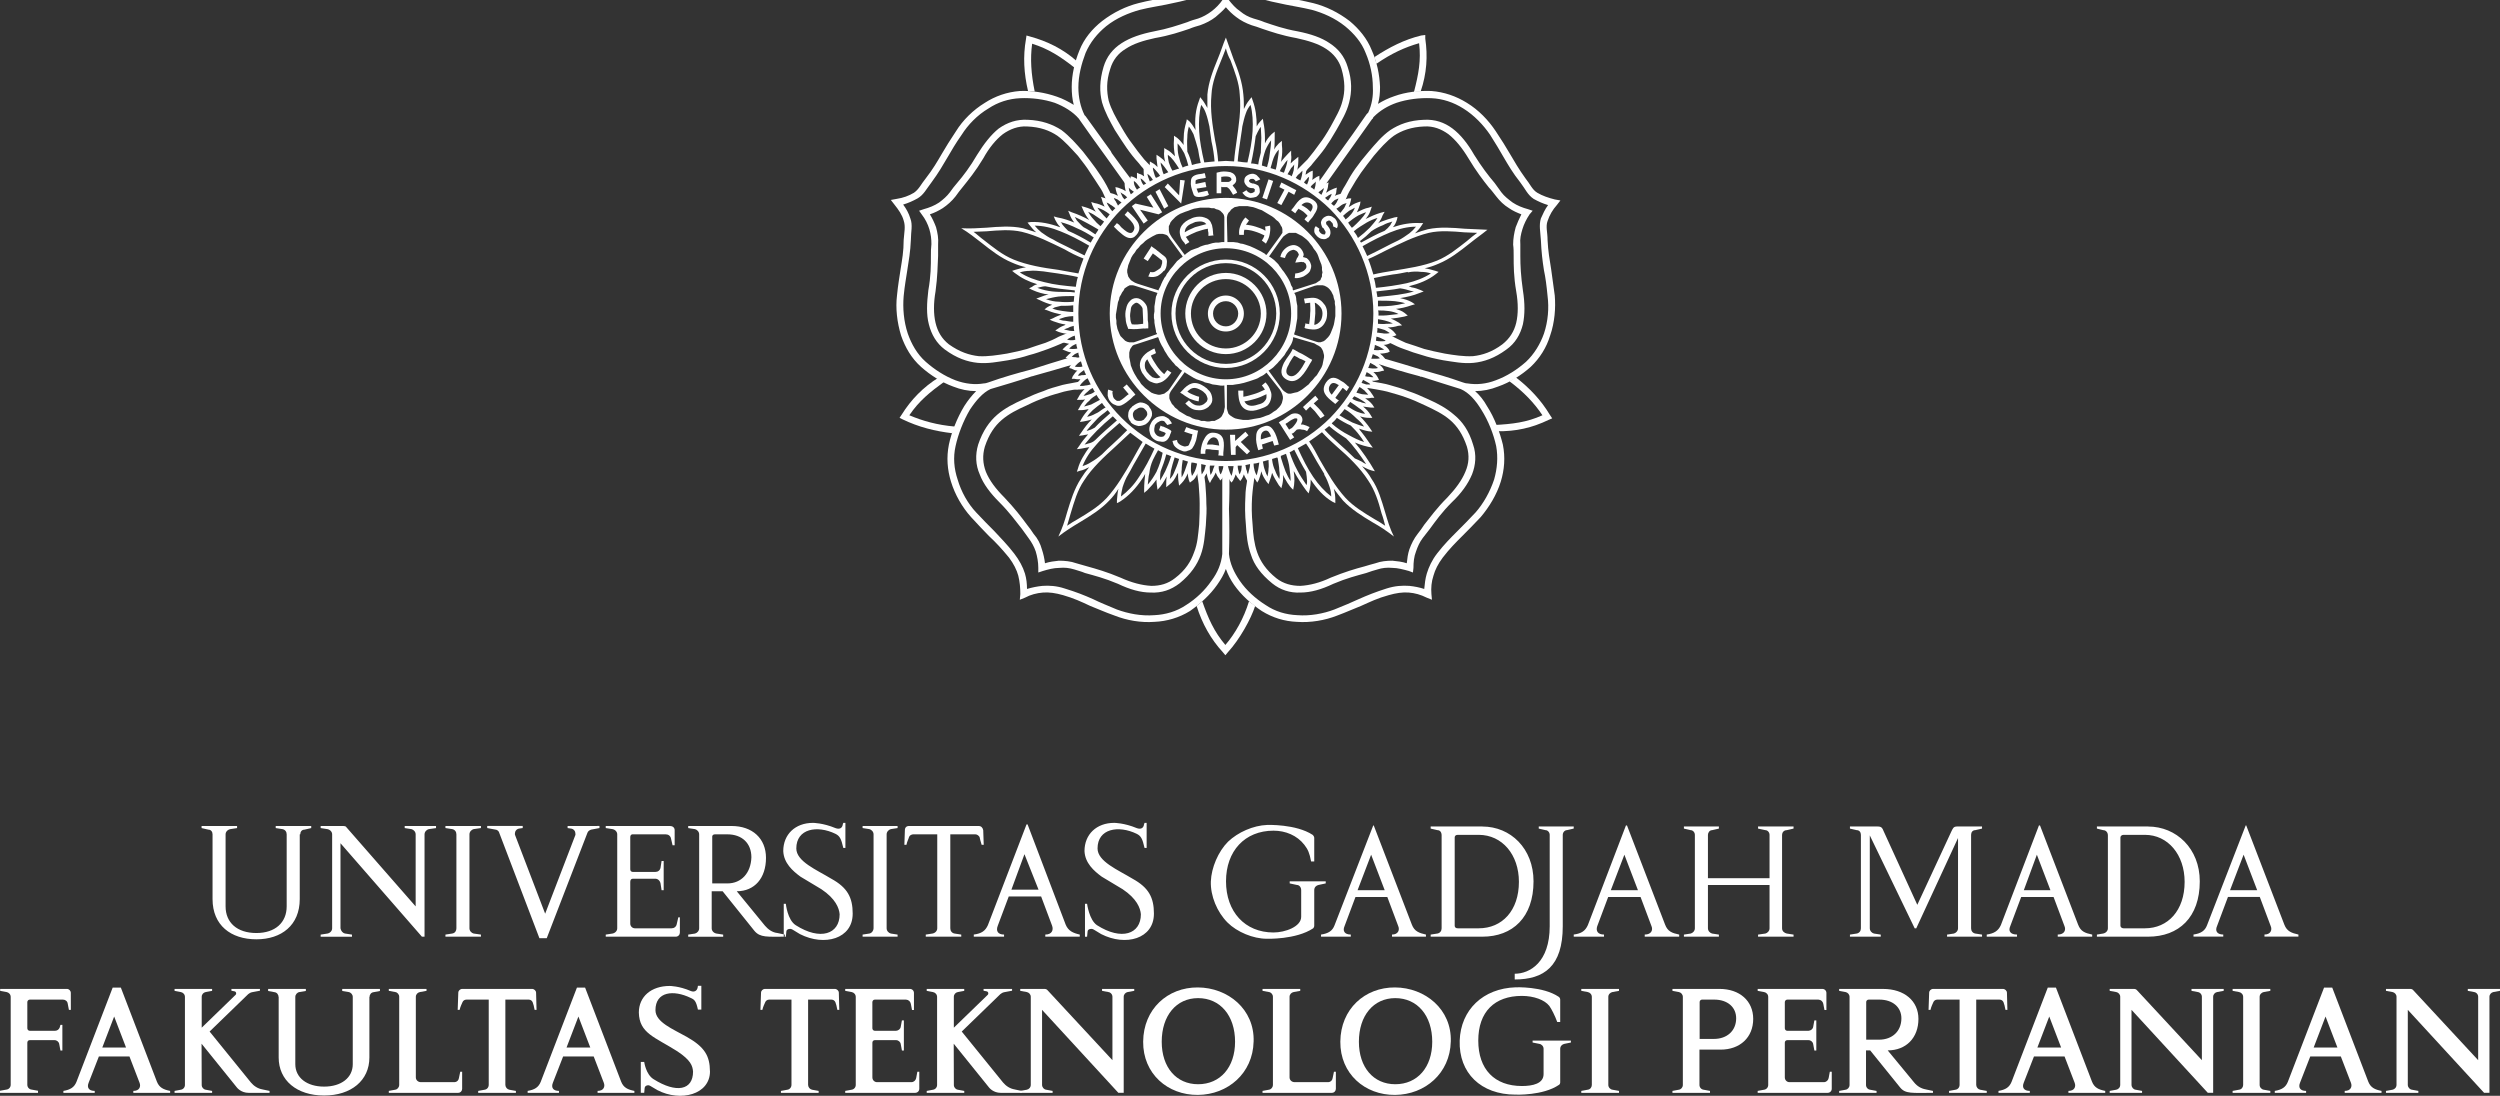 <?xml version="1.0" encoding="UTF-8" standalone="no"?>
<!-- Created with Inkscape (http://www.inkscape.org/) -->

<svg
   width="121.621mm"
   height="53.31mm"
   viewBox="0 0 121.621 53.31"
   version="1.1"
   id="svg1697"
   sodipodi:docname="logo-ugm-white.svg"
   inkscape:version="1.1.1 (3bf5ae0d25, 2021-09-20, custom)"
   xmlns:inkscape="http://www.inkscape.org/namespaces/inkscape"
   xmlns:sodipodi="http://sodipodi.sourceforge.net/DTD/sodipodi-0.dtd"
   xmlns="http://www.w3.org/2000/svg"
   xmlns:svg="http://www.w3.org/2000/svg">
  <rect x="0" y="0" width="121.621" height="53.31" fill="#333333" stroke="none"/>
  <sodipodi:namedview
     id="namedview41"
     pagecolor="#ffffff"
     bordercolor="#666666"
     borderopacity="1.0"
     inkscape:pageshadow="2"
     inkscape:pageopacity="0.0"
     inkscape:pagecheckerboard="0"
     inkscape:document-units="mm"
     showgrid="false"
     showguides="true"
     inkscape:guide-bbox="true"
     fit-margin-top="0"
     fit-margin-left="0"
     fit-margin-right="0"
     fit-margin-bottom="0"
     inkscape:zoom="0.66792746"
     inkscape:cx="-36.68063"
     inkscape:cy="241.04414"
     inkscape:window-width="1366"
     inkscape:window-height="713"
     inkscape:window-x="0"
     inkscape:window-y="27"
     inkscape:window-maximized="1"
     inkscape:current-layer="svg1697">
    <sodipodi:guide
       position="115.762,13.102"
       orientation="0,-1"
       id="guide20825" />
    <sodipodi:guide
       position="115.264,7.745"
       orientation="0,-1"
       id="guide20827" />
  </sodipodi:namedview>
  <defs
     id="defs1694" />
  <g
     id="g23313"
     transform="translate(35.296,64.331)"
     style="fill:#ffffff;fill-opacity:1">
    <path
       class="fil1"
       d="m -25.489,-24.046 0.33,0.076 c 0.127,0 0.203,0.102 0.203,0.229 v 0 3.15 c 0,1.27 0.889,1.956 2.134,1.956 1.219,0 2.108,-0.686 2.108,-1.956 v -3.15 h 0.025 c 0,-0.127 0.076,-0.229 0.203,-0.229 l 0.33,-0.076 v -0.102 h -1.727 v 0.102 l 0.33,0.051 c 0.127,0.025 0.203,0.127 0.203,0.254 v 3.505 c 0,0.787 -0.559,1.295 -1.473,1.295 -0.94,0 -1.499,-0.508 -1.499,-1.295 v -3.505 c 0,-0.127 0.102,-0.229 0.229,-0.254 l 0.33,-0.051 v -0.102 h -1.727 z m 11.405,-0.102 h -1.524 v 0.102 l 0.33,0.051 c 0.102,0.025 0.203,0.127 0.203,0.254 v 3.505 l -3.378,-3.861 c 0,-0.025 -0.076,-0.051 -0.152,-0.051 h -1.092 v 0.102 l 0.33,0.051 c 0.127,0.025 0.229,0.127 0.229,0.254 v 4.572 c 0,0.127 -0.102,0.229 -0.229,0.254 l -0.33,0.051 v 0.102 h 1.524 v -0.102 l -0.33,-0.051 c -0.127,-0.025 -0.203,-0.127 -0.229,-0.254 v -4.14 l 3.962,4.547 h 0.127 v -4.978 c 0,-0.127 0.102,-0.229 0.203,-0.254 l 0.356,-0.051 z m 1.829,0.152 0.356,-0.051 v -0.102 h -1.727 v 0.102 l 0.33,0.051 c 0.127,0.025 0.203,0.127 0.203,0.254 v 4.572 c 0,0.102 -0.051,0.229 -0.203,0.254 l -0.33,0.051 v 0.102 h 1.727 v -0.102 l -0.356,-0.051 c -0.102,-0.025 -0.203,-0.127 -0.203,-0.254 v -4.572 c 0,-0.127 0.102,-0.229 0.203,-0.254 z m 4.572,-0.152 v 0.102 l 0.178,0.025 c 0.127,0.025 0.203,0.127 0.203,0.254 0,0.025 0,0.025 0,0.051 l -1.473,3.835 -1.448,-3.785 c -0.025,-0.051 -0.025,-0.076 -0.025,-0.102 0,-0.127 0.076,-0.229 0.203,-0.254 l 0.178,-0.025 v -0.102 h -1.727 v 0.102 l 0.406,0.076 c 0.051,0 0.152,0.051 0.178,0.152 l 1.956,5.131 h 0.356 l 1.981,-5.131 c 0.025,-0.076 0.102,-0.127 0.178,-0.152 l 0.406,-0.076 v -0.102 z m 5.461,4.445 h -0.076 l -0.076,0.33 c -0.025,0.127 -0.127,0.203 -0.254,0.203 h -1.778 c -0.127,0 -0.229,-0.102 -0.229,-0.229 v -2.032 c 0,-0.102 0.051,-0.152 0.127,-0.152 h 1.092 c 0.127,0 0.229,0.102 0.254,0.229 l 0.051,0.33 h 0.102 v -1.422 h -0.102 l -0.051,0.33 c -0.025,0.127 -0.127,0.203 -0.254,0.203 h -1.092 c -0.076,0 -0.127,-0.051 -0.127,-0.127 v -1.575 c 0,-0.076 0.051,-0.127 0.102,-0.127 h 1.626 c 0.127,0 0.229,0.076 0.254,0.203 l 0.076,0.33 h 0.102 v -0.737 c 0,-0.127 -0.102,-0.203 -0.229,-0.203 h -3.124 v 0.102 l 0.33,0.051 c 0.127,0.025 0.229,0.127 0.229,0.254 v 4.572 c 0,0.127 -0.102,0.229 -0.229,0.254 l -0.33,0.051 v 0.102 h 3.404 c 0.127,0 0.203,-0.102 0.203,-0.203 z m 4.75,0.762 v 0 c -0.254,-0.025 -0.457,-0.178 -0.61,-0.356 L 0.546,-20.973 c 0.864,0 1.422,-0.635 1.422,-1.626 0,-0.94 -0.66,-1.549 -1.676,-1.549 H -1.816 v 0.102 l 0.33,0.051 c 0.102,0.025 0.203,0.127 0.203,0.254 v 4.572 c 0,0.127 -0.102,0.229 -0.203,0.254 l -0.33,0.051 v 0.102 h 1.702 v -0.102 l -0.33,-0.051 c -0.127,-0.025 -0.229,-0.127 -0.229,-0.254 v -1.803 h 0.533 l 1.549,1.93 c 0.279,0.33 0.635,0.279 1.473,0.279 v -0.102 z m -3.175,-4.699 c 0,-0.051 0.051,-0.102 0.127,-0.102 h 0.61 c 0.711,0 1.168,0.432 1.168,1.118 -0.025,0.762 -0.483,1.27 -1.168,1.27 h -0.737 z m 6.833,3.759 c 0,-0.787 -0.254,-1.27 -1.041,-1.702 -0.711,-0.432 -1.702,-0.838 -1.702,-1.473 0,-0.965 1.016,-1.143 1.905,-0.711 0.203,0.102 0.279,0.229 0.381,0.686 h 0.102 v -1.219 h -0.102 l -0.025,0.076 c -0.025,0.178 -0.152,0.254 -0.356,0.178 -0.61,-0.254 -1.092,-0.254 -1.092,-0.254 -0.864,0 -1.448,0.559 -1.448,1.372 0.025,0.584 0.457,0.965 0.838,1.245 l 1.016,0.61 c 0.686,0.457 0.864,0.914 0.889,1.219 0,0.965 -0.94,1.295 -2.134,0.533 -0.406,-0.254 -0.483,-1.041 -0.483,-1.041 h -0.102 v 1.6 h 0.102 l 0.025,-0.254 c 0,-0.076 0.076,-0.127 0.178,-0.127 0.076,0 0.076,0 0.483,0.254 1.194,0.61 2.565,0.229 2.565,-0.991 z m 1.854,-4.115 0.33,-0.051 v -0.102 h -1.702 v 0.102 l 0.33,0.051 c 0.102,0.025 0.203,0.127 0.203,0.254 v 4.572 c 0,0.102 -0.076,0.229 -0.203,0.254 l -0.33,0.051 v 0.102 h 1.702 v -0.102 l -0.33,-0.051 c -0.102,-0.025 -0.203,-0.127 -0.203,-0.254 v -4.572 c 0,-0.127 0.102,-0.229 0.203,-0.254 z M 12.306,-24.148 H 8.928 c -0.127,0 -0.203,0.076 -0.203,0.203 l -0.025,0.711 h 0.102 c 0.025,-0.152 0.102,-0.279 0.127,-0.381 0.025,-0.076 0.127,-0.127 0.203,-0.127 h 1.168 v 4.572 c 0,0.127 -0.102,0.229 -0.229,0.254 l -0.33,0.051 v 0.102 h 1.727 v -0.102 l -0.33,-0.051 c -0.127,-0.025 -0.203,-0.127 -0.203,-0.254 v -4.572 h 1.194 0.025 c 0.076,0 0.152,0.051 0.203,0.127 0.025,0.102 0.051,0.229 0.102,0.381 h 0.102 l -0.025,-0.711 c -0.025,-0.127 -0.102,-0.203 -0.229,-0.203 z m 4.928,5.283 c -0.33,-0.076 -0.559,-0.178 -0.686,-0.483 l -1.854,-4.877 h -0.051 l -1.88,4.902 c -0.127,0.279 -0.305,0.406 -0.686,0.457 v 0.102 h 1.473 v -0.102 c -0.305,0 -0.406,-0.178 -0.305,-0.432 l 0.533,-1.422 h 1.575 l 0.533,1.422 c 0.076,0.203 0,0.432 -0.33,0.432 v 0.102 h 1.676 z m -3.327,-2.184 0.635,-1.727 0.686,1.727 z m 6.934,1.168 c 0,-0.787 -0.254,-1.27 -1.041,-1.702 -0.711,-0.432 -1.702,-0.838 -1.702,-1.473 0,-0.965 1.016,-1.143 1.905,-0.711 0.203,0.102 0.279,0.229 0.381,0.686 h 0.102 v -1.219 h -0.102 l -0.025,0.076 c -0.025,0.178 -0.152,0.254 -0.356,0.178 -0.61,-0.254 -1.092,-0.254 -1.092,-0.254 -0.864,0 -1.448,0.559 -1.448,1.372 0.025,0.584 0.457,0.965 0.838,1.245 l 1.016,0.61 c 0.686,0.457 0.864,0.914 0.889,1.219 0,0.965 -0.94,1.295 -2.134,0.533 -0.381,-0.254 -0.483,-1.041 -0.483,-1.041 h -0.102 v 1.6 h 0.102 l 0.025,-0.254 c 0,-0.076 0.076,-0.127 0.178,-0.127 0.076,0 0.076,0 0.483,0.254 1.194,0.61 2.565,0.229 2.565,-0.991 z m 2.769,-1.575 c -0.025,0.711 0.305,1.499 0.813,2.007 0.457,0.457 1.245,0.787 1.905,0.787 0,0 1.422,0.051 2.261,-0.508 0.025,-0.025 0.051,-0.076 0.051,-0.127 v -1.727 c 0,-0.152 0.102,-0.229 0.203,-0.254 l 0.356,-0.076 v -0.102 h -1.753 v 0.102 l 0.356,0.076 c 0.102,0 0.203,0.102 0.203,0.254 v 1.295 c 0,0.483 -0.787,0.762 -1.346,0.762 -1.397,0 -2.311,-1.016 -2.311,-2.489 0,-1.473 0.914,-2.464 2.311,-2.464 0.584,0 1.143,0.229 1.499,0.686 0.178,0.229 0.254,0.406 0.33,0.813 h 0.152 v -1.143 c 0,-0.051 -0.025,-0.102 -0.076,-0.152 -0.813,-0.533 -2.21,-0.483 -2.21,-0.483 -0.686,0.025 -1.422,0.356 -1.905,0.813 -0.483,0.483 -0.813,1.27 -0.838,1.93 z m 10.465,2.591 c -0.33,-0.076 -0.559,-0.152 -0.686,-0.483 l -1.854,-4.826 h -0.025 l -1.88,4.851 c -0.102,0.279 -0.305,0.406 -0.66,0.457 v 0.102 h 1.448 v -0.102 c -0.305,0 -0.406,-0.178 -0.305,-0.406 l 0.533,-1.422 h 1.549 l 0.533,1.422 c 0.076,0.178 0,0.406 -0.305,0.406 v 0.102 h 1.651 z m -3.327,-2.159 0.66,-1.727 0.66,1.727 z m 6.071,-3.099 h -2.515 v 0.102 l 0.33,0.076 c 0.127,0 0.203,0.102 0.203,0.254 v 4.521 c 0,0.127 -0.076,0.229 -0.203,0.254 l -0.33,0.051 v 0.102 h 2.515 c 1.473,0 2.489,-0.94 2.489,-2.692 0,-1.6 -1.118,-2.667 -2.489,-2.667 z m 1.778,2.692 c 0,1.397 -0.813,2.261 -1.956,2.261 h -1.016 c -0.102,0 -0.152,-0.051 -0.152,-0.127 v -4.293 c 0,-0.076 0.051,-0.127 0.152,-0.127 h 1.016 c 1.143,0 1.956,0.965 1.956,2.286 z m 2.667,-2.692 h -1.702 v 0.102 l 0.33,0.076 c 0.102,0 0.203,0.102 0.203,0.229 v 4.445 c 0,1.753 -0.965,2.311 -1.702,2.311 v 0.279 c 1.422,0 2.337,-0.635 2.337,-2.591 v -4.445 c 0,-0.127 0.102,-0.229 0.203,-0.229 l 0.33,-0.076 z m 5.131,5.258 c -0.356,-0.076 -0.559,-0.152 -0.686,-0.483 l -1.854,-4.826 h -0.051 l -1.854,4.851 c -0.127,0.279 -0.305,0.406 -0.686,0.457 v 0.102 h 1.473 v -0.102 c -0.305,0 -0.406,-0.178 -0.33,-0.406 l 0.533,-1.422 h 1.575 l 0.533,1.422 c 0.076,0.178 0,0.406 -0.33,0.406 v 0.102 h 1.676 z m -3.327,-2.159 0.66,-1.727 0.66,1.727 z m 8.331,-2.692 c 0,-0.102 0.076,-0.229 0.229,-0.229 l 0.33,-0.076 v -0.102 h -1.727 v 0.102 l 0.356,0.076 c 0.102,0 0.203,0.102 0.203,0.229 v 2.108 h -2.997 v -2.108 c 0,-0.102 0.076,-0.229 0.203,-0.229 l 0.33,-0.076 v -0.102 h -1.702 v 0.102 l 0.33,0.076 c 0.102,0 0.203,0.102 0.203,0.229 v 4.547 c 0,0.127 -0.102,0.229 -0.203,0.254 l -0.33,0.051 v 0.102 h 1.702 v -0.102 l -0.33,-0.051 c -0.102,-0.025 -0.203,-0.127 -0.203,-0.254 v -2.108 h 2.997 v 2.108 c 0,0.127 -0.102,0.229 -0.203,0.254 l -0.356,0.051 v 0.102 h 1.727 v -0.102 l -0.33,-0.051 c -0.102,-0.025 -0.229,-0.102 -0.229,-0.254 z m 9.398,-0.229 0.33,-0.076 v -0.102 h -1.219 c -0.178,0 -0.203,0.102 -0.279,0.254 l -1.651,3.556 -1.626,-3.556 c -0.076,-0.178 -0.102,-0.254 -0.305,-0.254 h -1.346 v 0.102 l 0.33,0.076 c 0.127,0 0.203,0.102 0.203,0.229 v 4.547 c 0,0.127 -0.076,0.229 -0.203,0.254 l -0.33,0.051 v 0.102 h 1.499 v -0.102 l -0.33,-0.051 c -0.102,-0.025 -0.203,-0.127 -0.203,-0.254 v -4.521 l 2.184,4.521 h 0.076 l 2.032,-4.394 v 4.394 c 0,0.127 -0.102,0.229 -0.203,0.254 l -0.33,0.051 v 0.102 h 1.702 v -0.102 l -0.33,-0.051 c -0.127,-0.025 -0.203,-0.127 -0.203,-0.254 v -4.547 c 0,-0.127 0.076,-0.229 0.203,-0.229 z m 5.69,5.08 c -0.356,-0.076 -0.559,-0.152 -0.686,-0.483 l -1.854,-4.826 h -0.051 l -1.854,4.851 c -0.127,0.279 -0.33,0.406 -0.686,0.457 v 0.102 h 1.473 v -0.102 c -0.33,0 -0.432,-0.178 -0.33,-0.406 l 0.533,-1.422 h 1.575 l 0.533,1.422 c 0.076,0.178 0,0.406 -0.33,0.406 v 0.102 h 1.676 z m -3.327,-2.159 0.635,-1.727 0.66,1.727 z m 6.045,-3.099 h -2.489 v 0.102 l 0.305,0.076 c 0.127,0 0.229,0.102 0.229,0.254 v 4.521 c 0,0.127 -0.102,0.229 -0.229,0.254 l -0.305,0.051 v 0.102 h 2.489 c 1.499,0 2.515,-0.94 2.515,-2.692 0,-1.6 -1.143,-2.667 -2.515,-2.667 z m 1.778,2.692 c 0,1.397 -0.813,2.261 -1.93,2.261 h -1.041 c -0.076,0 -0.152,-0.051 -0.152,-0.127 v -4.293 c 0,-0.076 0.076,-0.127 0.152,-0.127 h 1.041 c 1.118,0 1.93,0.965 1.93,2.286 z m 5.537,2.565 c -0.33,-0.076 -0.559,-0.152 -0.686,-0.483 l -1.854,-4.826 h -0.025 l -1.88,4.851 c -0.102,0.279 -0.305,0.406 -0.66,0.457 v 0.102 h 1.448 v -0.102 c -0.305,0 -0.406,-0.178 -0.305,-0.406 l 0.533,-1.422 h 1.549 l 0.533,1.422 c 0.076,0.178 0,0.406 -0.305,0.406 v 0.102 h 1.651 z m -3.327,-2.159 0.66,-1.727 0.66,1.727 z"
       id="path151"
       style="clip-rule:evenodd;fill:#ffffff;fill-opacity:1;fill-rule:evenodd;stroke-width:0.025;image-rendering:optimizeQuality;shape-rendering:geometricPrecision;text-rendering:geometricPrecision" />
    <g
       id="g217"
       style="clip-rule:evenodd;fill:#ffffff;fill-opacity:1;fill-rule:evenodd;image-rendering:optimizeQuality;shape-rendering:geometricPrecision;text-rendering:geometricPrecision"
       transform="matrix(0.025,0,0,0.025,-49.759,-184.854)">
      <path
         class="fil2"
         d="m 3146,5266 c 0,1 -1,3 -1,3 1,2 1,3 2,4 1,1 1,1 1,1 2,2 4,3 6,3 1,0 2,0 3,0 v 0 -1 0 c 1,-1 1,-3 1,-4 -1,-2 -3,-5 -4,-7 -1,0 -1,-1 -2,-1 v 0 c -2,-4 -3,-7 -3,-11 1,-3 2,-6 5,-8 0,-1 1,-1 1,-1 v 0 c 3,-2 7,-4 11,-3 3,0 6,2 10,5 2,2 4,5 5,9 1,3 1,7 -1,10 l -8,-4 c 1,-1 1,-2 0,-4 0,-1 -1,-3 -3,-4 -1,-2 -3,-3 -4,-3 -2,0 -3,1 -5,2 v 0 c 0,0 0,0 0,0 -1,1 -1,1 -1,2 0,1 0,3 1,4 v 0 c 0,1 1,1 1,1 2,3 5,6 6,10 1,5 1,9 -3,14 v 0 c -1,0 -1,0 -1,0 v 0 c -3,3 -7,4 -11,3 -3,0 -7,-2 -10,-5 -1,0 -1,-1 -1,-1 -3,-3 -5,-6 -5,-9 0,-4 0,-7 3,-10 z m -394,-11 c 1,1 2,2 4,3 3,4 6,7 10,10 6,5 13,9 17,4 3,-4 4,-8 2,-12 -2,-6 -8,-12 -18,-21 l 6,-7 c 11,10 18,17 21,24 3,8 2,15 -4,22 -9,11 -20,6 -30,-3 -4,-3 -8,-7 -11,-10 -1,-1 -2,-2 -3,-3 z m 52,1 -23,-34 7,-5 35,8 -13,-21 8,-5 19,30 3,5 -7,4 -36,-9 15,21 z m 31,-67 17,33 -8,5 -17,-33 z m 16,-11 22,23 2,-30 9,1 -7,45 -32,-32 z m 74,-11 c -2,0 -3,1 -5,1 -7,1 -15,2 -15,5 0,2 0,4 0,6 l 19,-4 2,10 -19,3 c 1,2 1,3 2,5 v 0 l 1,3 c 0,0 2,-1 4,-1 5,-1 10,-2 14,-3 l 3,8 c -4,2 -10,4 -15,4 -7,1 -13,0 -15,-5 l -1,-3 v 0 c -3,-9 -5,-14 -4,-23 0,-11 12,-13 22,-14 2,-1 4,-1 5,-1 z m 53,33 c -2,-4 -5,-8 -7,-11 -2,-2 -3,-3 -5,-4 -3,0 -6,0 -10,0 l -1,-1 v 13 h -9 v -36 -4 l 4,-1 c 2,0 3,-1 5,-1 6,-1 13,0 18,1 6,2 10,6 11,12 0,0 0,1 0,1 v 0 c 0,0 0,1 0,1 1,4 -2,8 -5,10 -1,1 -1,1 -2,2 0,0 1,1 1,1 3,4 6,7 8,13 z m -23,-35 v 10 h 1 c 4,0 8,0 12,0 0,0 0,0 0,0 2,0 4,-1 5,-2 1,-1 2,-2 2,-3 0,0 0,0 0,0 v 0 c 0,0 0,0 0,0 -1,-3 -2,-4 -5,-5 -4,-1 -9,-1 -14,0 z m 49,26 c 1,1 2,3 4,4 1,1 3,1 4,2 2,0 5,-1 6,-2 1,0 2,-1 2,-2 0,0 0,-1 0,-1 1,-2 0,-3 0,-3 -1,-1 -2,-2 -4,-2 0,0 -1,0 -1,0 v 0 0 0 c -5,0 -9,-2 -11,-5 -3,-3 -5,-7 -4,-11 v 0 0 0 c 0,-3 2,-7 6,-9 3,-2 7,-3 11,-3 4,1 7,2 9,5 2,2 4,4 5,6 l -9,4 c 0,-1 -1,-2 -2,-3 -1,-1 -2,-2 -4,-2 -2,0 -4,0 -5,1 -1,1 -2,2 -2,2 v 0 0 0 c 0,1 0,2 1,3 2,2 3,2 6,3 v 0 0 0 c 0,0 1,0 2,0 3,1 6,2 9,4 2,3 3,6 3,11 0,0 0,1 0,2 -1,4 -4,7 -7,9 -3,1 -8,2 -11,2 -3,0 -7,-2 -9,-3 -3,-2 -5,-5 -7,-7 z m 52,-18 -12,36 -9,-3 12,-36 z m 8,43 14,-26 -10,-5 4,-9 29,15 -4,9 -11,-6 -14,26 z m 47,4 c 4,2 7,4 10,6 3,2 5,5 8,7 4,-6 6,-12 0,-16 -7,-4 -13,-2 -18,3 z m 4,13 c -3,-2 -6,-4 -10,-6 0,1 -1,2 -2,3 -1,2 -3,4 -4,6 l -8,-6 c 2,-2 3,-4 5,-6 9,-13 19,-27 38,-14 12,8 9,18 2,28 -2,4 -5,8 -9,12 -1,1 -2,3 -3,4 l -7,-6 c 1,-2 2,-3 3,-4 1,-1 2,-2 3,-3 -2,-3 -5,-5 -8,-8 z"
         id="path153"
         style="fill:#ffffff;fill-opacity:1" />
      <path
         class="fil2"
         d="m 2771,5569 14,16 3,4 -4,3 c -2,2 -3,3 -5,5 -6,5 -12,10 -19,13 -4,1 -8,1 -11,-1 -4,-1 -8,-4 -10,-7 -3,-3 -4,-7 -5,-11 0,-5 0,-9 1,-12 l 9,3 c -1,1 -1,4 0,8 0,2 1,4 2,6 2,2 4,4 6,5 2,0 3,0 5,0 5,-2 10,-7 15,-11 1,-1 2,-1 3,-2 l -11,-13 z"
         id="path155"
         style="fill:#ffffff;fill-opacity:1" />
      <path
         class="fil2"
         d="m 2781,5613 c 1,-1 1,-2 2,-2 4,-3 9,-6 14,-7 6,0 12,2 17,7 0,1 1,1 1,2 5,6 6,11 5,17 -2,6 -6,12 -10,15 -1,0 -1,0 -1,1 -4,2 -9,4 -15,4 -5,-1 -11,-3 -15,-7 0,0 0,0 0,-1 -4,-4 -6,-10 -5,-15 0,-5 2,-10 7,-14 z m 8,5 c -1,0 -1,1 -2,1 -3,3 -4,6 -4,8 0,4 1,7 3,10 0,0 0,0 0,0 2,2 5,3 9,3 3,0 6,0 8,-2 0,0 0,0 1,0 2,-3 6,-6 7,-10 0,-3 0,-6 -3,-9 0,0 -1,-1 -1,-1 -3,-4 -6,-4 -9,-4 -3,0 -6,2 -9,4 z"
         id="path157"
         style="fill:#ffffff;fill-opacity:1" />
      <path
         class="fil2"
         d="m 2850,5648 c -1,-1 -2,-3 -4,-5 -1,-2 -3,-3 -4,-3 -3,-1 -6,0 -9,2 -3,1 -5,4 -7,6 -1,4 -2,9 -1,13 1,3 3,6 6,8 2,1 4,2 7,2 1,0 3,0 5,-1 1,-1 3,-3 4,-6 -2,-2 -6,-3 -9,-4 -1,-1 -3,-1 -4,-2 l 3,-9 c 1,1 3,2 5,2 5,2 11,5 14,7 l 2,2 -1,3 c 0,1 0,1 -1,2 -1,5 -4,11 -9,14 -3,2 -7,2 -11,1 -3,0 -7,-1 -10,-3 -5,-3 -9,-8 -10,-14 -2,-6 -1,-13 2,-18 2,-5 6,-9 11,-12 5,-2 11,-3 15,-2 3,1 6,3 9,5 2,3 5,6 6,9 z"
         id="path159"
         style="fill:#ffffff;fill-opacity:1" />
      <path
         class="fil2"
         d="m 2887,5652 c 3,1 5,2 8,3 3,1 6,2 10,3 l 5,1 -1,4 c -1,6 -2,11 -3,15 -2,5 -3,9 -6,13 -1,3 -5,6 -10,7 -4,2 -8,2 -12,0 -6,-2 -10,-5 -13,-8 -3,-3 -4,-7 -5,-11 l 9,-2 c 0,3 1,5 3,7 2,2 5,4 9,5 2,1 4,1 7,0 2,0 3,-1 4,-2 2,-4 3,-8 5,-12 0,-2 1,-5 2,-9 -3,-1 -5,-1 -7,-2 -3,-1 -6,-2 -9,-3 z"
         id="path161"
         style="fill:#ffffff;fill-opacity:1" />
      <path
         class="fil2"
         d="m 2927,5686 c 4,0 8,0 11,0 4,1 9,1 13,2 -1,-9 -3,-15 -10,-16 -1,0 -1,0 -1,0 -4,0 -7,3 -10,7 -1,2 -2,4 -3,7 z m 10,10 c -4,-1 -8,-1 -12,-1 0,1 -1,3 -1,4 0,2 0,4 0,5 h -9 c 0,-2 0,-4 0,-6 1,-8 3,-17 7,-23 4,-8 10,-13 18,-12 0,0 1,0 1,0 22,2 20,21 18,39 0,2 0,4 0,6 l -10,-1 c 1,-2 1,-4 1,-6 0,-1 0,-2 0,-4 -4,0 -8,-1 -13,-1 z"
         id="path163"
         style="fill:#ffffff;fill-opacity:1" />
      <polygon
         class="fil2"
         points="2993,5681 3011,5699 3005,5705 2986,5687 2983,5691 2983,5706 2974,5706 2972,5667 2982,5667 2982,5679 3002,5661 3008,5668 "
         id="polygon165"
         style="fill:#ffffff;fill-opacity:1" />
      <path
         class="fil2"
         d="m 3027,5697 c -3,-10 -5,-19 -4,-27 0,-9 4,-16 14,-19 9,-4 15,0 20,8 4,6 7,15 10,27 l -9,2 c -1,-3 -2,-6 -3,-9 l -21,7 c 1,2 1,5 2,8 z m 5,-26 c 0,1 0,3 0,5 l 20,-6 c -1,-2 -2,-5 -3,-6 -2,-4 -5,-6 -9,-5 -6,2 -8,7 -8,12 z"
         id="path167"
         style="fill:#ffffff;fill-opacity:1" />
      <path
         class="fil2"
         d="m 3089,5677 -19,-30 -3,-4 4,-3 c 2,-1 5,-2 7,-4 4,-3 8,-6 13,-9 4,-2 9,-2 13,-1 2,1 5,2 6,4 2,2 3,5 3,8 0,2 -1,5 -3,9 1,0 2,0 4,0 4,1 9,3 13,5 l -5,8 c -3,-2 -6,-3 -10,-3 -3,-1 -6,-1 -10,0 -2,2 -4,4 -6,6 -1,1 -2,1 -4,2 l 5,7 z m -9,-31 7,11 c 1,-1 2,-1 3,-2 3,-1 4,-3 6,-5 5,-6 7,-10 7,-12 0,-1 0,-2 0,-2 0,0 -1,-1 -2,-1 -1,0 -4,0 -5,1 -5,2 -9,5 -13,8 -1,0 -2,1 -3,2 z"
         id="path169"
         style="fill:#ffffff;fill-opacity:1" />
      <path
         class="fil2"
         d="m 3148,5635 c -4,-5 -8,-10 -11,-14 -3,-3 -6,-6 -9,-9 l -8,8 -6,-7 24,-22 6,7 -9,8 c 3,3 6,6 9,9 4,4 8,9 12,15 z"
         id="path171"
         style="fill:#ffffff;fill-opacity:1" />
      <path
         class="fil2"
         d="m 3177,5607 c -1,-1 -3,-2 -5,-4 -11,-9 -25,-20 -13,-38 9,-13 19,-10 29,-3 4,2 7,4 10,7 2,2 4,4 6,5 l -5,8 c -2,-2 -5,-4 -7,-6 h -1 l -14,19 1,1 c 2,2 4,3 6,4 z m -10,-37 c -5,7 -2,14 3,19 l 14,-19 c 0,0 -1,0 -1,0 -6,-4 -12,-6 -16,0 z"
         id="path173"
         style="fill:#ffffff;fill-opacity:1" />
      <path
         class="fil2"
         d="m 3097,5160 c 2,-1 1,-3 2,-5 2,-2 22,-22 24,-24 9,-11 16,-20 23,-30 7,-9 14,-20 22,-34 9,-17 19,-33 23,-50 5,-18 5,-38 -2,-62 -5,-17 -16,-30 -30,-39 -15,-10 -35,-16 -58,-21 -28,-5 -48,-12 -66,-18 -8,-3 -14,-5 -21,-7 -11,-4 -21,-9 -30,-16 -8,-6 -14,-12 -20,-19 -6,7 -13,13 -20,19 -9,7 -19,12 -30,16 -7,2 -14,4 -21,7 -18,6 -38,13 -67,18 -23,5 -42,11 -57,21 -15,9 -25,22 -30,39 -8,24 -7,44 -3,62 5,17 14,33 24,50 8,14 15,25 22,34 7,10 14,19 23,30 4,4 8,9 13,13 1,2 -2,5 0,7 l 1,1 -4,8 -1,-1 c -7,-6 -14,-13 -19,-20 -10,-11 -17,-20 -24,-30 -7,-10 -14,-21 -23,-35 -10,-18 -19,-34 -25,-54 -5,-20 -5,-42 3,-69 6,-20 18,-35 35,-46 17,-11 38,-18 63,-23 27,-5 47,-12 65,-18 7,-3 14,-5 21,-7 9,-3 18,-8 26,-14 8,-6 16,-14 22,-23 l 6,-8 5,8 c 7,9 14,17 23,23 7,6 16,11 26,14 7,2 14,4 21,7 18,6 37,13 65,18 25,5 46,12 62,23 17,11 29,26 35,46 9,27 8,49 3,69 -5,20 -15,36 -25,54 -8,14 -15,25 -22,35 -7,10 -15,19 -24,30 -2,3 -4,5 -6,7 -1,1 -5,5 -9,10 -7,6 0,-11 -1,-9 z m -353,57 c -2,-3 -11,-3 -12,-5 -4,-8 -7,-17 -11,-23 -8,-12 -14,-22 -21,-32 -6,-10 -14,-20 -24,-33 -13,-14 -25,-28 -40,-39 -15,-10 -33,-17 -59,-18 -17,-1 -33,5 -47,15 -14,11 -27,27 -38,47 -15,25 -29,42 -41,57 -4,5 -9,11 -13,17 -7,9 -16,17 -25,23 -8,5 -16,9 -25,12 5,8 9,17 12,25 3,11 5,22 4,34 0,7 0,14 0,22 -1,19 -1,40 -5,69 -4,23 -4,44 0,61 4,17 12,31 26,42 21,15 40,21 58,23 18,1 36,-2 55,-5 16,-3 28,-6 39,-9 12,-4 23,-8 36,-12 8,-3 17,-7 26,-12 7,-3 17,-7 23,-9 l 3,6 -16,9 c -4,1 8,1 2,4 -2,1 -4,2 -6,3 -9,4 -19,8 -27,11 -14,5 -25,9 -37,12 -12,4 -24,7 -41,10 -20,3 -39,7 -59,5 -20,-2 -41,-9 -64,-26 -16,-12 -26,-29 -31,-49 -5,-19 -4,-41 -1,-66 5,-28 5,-48 5,-67 0,-8 0,-15 1,-23 0,-10 -1,-19 -4,-29 -3,-10 -8,-20 -15,-29 l -5,-7 9,-3 c 11,-3 21,-7 30,-13 8,-6 15,-12 21,-20 4,-6 9,-12 14,-18 12,-14 25,-31 39,-55 13,-21 27,-39 42,-51 17,-12 35,-18 56,-17 28,1 49,9 66,20 16,12 29,27 42,42 10,13 18,23 25,33 7,10 14,20 21,33 4,7 8,16 12,25 1,2 2,4 3,6 z m 37,-31 v 0 h -1 l -10,-5 -40,-56 c -17,-23 -33,-46 -50,-70 l -2,-3 v 0 c -12,-14 -29,-24 -47,-31 -21,-7 -45,-10 -67,-9 -23,1 -44,8 -62,20 -22,13 -40,32 -52,51 -12,17 -20,31 -27,43 -10,17 -18,31 -32,50 -10,13 -15,24 -27,31 -9,5 -18,9 -28,12 6,8 11,17 14,27 5,13 1,26 1,42 -1,23 -4,40 -7,59 -2,14 -5,29 -7,50 -2,23 0,49 8,73 7,20 18,40 35,55 17,15 37,28 58,36 v 0 c 19,7 38,9 55,6 3,0 6,-1 9,-2 28,-10 56,-18 83,-25 25,-8 50,-16 74,-23 5,-1 7,3 12,2 l 4,1 1,6 c -4,1 -6,3 -9,4 -26,8 -51,15 -76,22 l -3,1 h -1 c -27,9 -54,17 -81,25 -15,7 -28,22 -40,40 -13,22 -23,48 -28,71 -5,22 -3,44 4,65 7,24 20,47 36,64 14,15 25,26 35,36 13,14 25,26 39,44 10,13 17,26 21,39 3,10 4,20 4,30 10,-3 20,-5 30,-6 13,-1 28,0 43,5 23,7 38,13 56,21 12,6 27,12 46,20 22,8 47,13 73,11 21,-1 43,-7 62,-20 19,-12 36,-28 49,-47 12,-16 19,-33 21,-52 0,-30 0,-59 0,-88 0,-22 0,-44 0,-66 0,-7 6,-8 6,-16 l 2,3 c 1,9 6,7 6,15 0,22 0,43 -1,64 v 0 0 c 1,29 1,58 0,88 2,19 10,36 21,52 13,19 31,35 50,47 19,13 40,19 62,20 25,2 51,-3 72,-11 20,-8 34,-14 47,-20 18,-8 33,-14 55,-21 16,-5 30,-6 44,-5 10,1 20,3 29,6 1,-10 2,-20 5,-30 4,-13 10,-26 20,-39 14,-18 26,-30 40,-44 10,-10 21,-21 35,-36 15,-17 28,-40 36,-64 6,-21 8,-43 4,-65 -5,-23 -15,-49 -29,-71 -11,-18 -24,-33 -40,-40 -26,-8 -51,-16 -76,-24 h -2 l -2,-1 c -27,-7 -61,-17 -90,-27 l 2,-4 c 10,2 16,-5 17,-4 25,7 54,16 77,23 25,7 50,14 78,24 3,1 6,2 9,2 18,3 37,1 55,-6 v 0 c 22,-8 42,-21 59,-36 16,-15 28,-35 35,-55 8,-24 10,-50 7,-73 -2,-21 -4,-36 -7,-50 -3,-19 -5,-36 -6,-59 -1,-16 -4,-29 0,-42 4,-9 8,-18 14,-26 -10,-3 -19,-7 -28,-12 -12,-8 -16,-19 -26,-32 -15,-19 -23,-33 -33,-50 -7,-12 -15,-26 -26,-43 -13,-19 -31,-38 -52,-51 -19,-12 -40,-19 -62,-20 -23,-1 -47,2 -68,9 -17,6 -32,15 -44,27 -1,1 -2,2 -2,4 h -1 l -91,128 -11,9 -9,8 2,-7 v 0 0 0 c 4,-6 0,-8 4,-14 14,-19 27,-39 41,-58 18,-25 36,-50 53,-75 l 1,-1 c 0,0 1,-1 2,-2 7,-15 10,-32 9,-49 0,-23 -5,-46 -14,-67 -8,-21 -23,-38 -40,-52 -20,-16 -43,-26 -65,-32 -21,-5 -36,-7 -50,-10 -19,-4 -35,-7 -58,-14 -15,-5 -28,-14 -39,-23 -8,-6 -14,-14 -20,-22 -6,8 -13,16 -21,22 -11,9 -23,18 -39,23 -22,7 -38,10 -57,14 -14,3 -30,5 -50,10 -22,6 -46,16 -66,32 -17,14 -31,31 -40,52 -8,21 -14,44 -14,67 0,19 4,38 12,54 l 2,2 49,68 2,4 c 13,18 26,36 40,54 0,0 3,14 4,17 z m -303,396 c -15,0 -30,-3 -45,-9 v 0 c -22,-8 -44,-22 -62,-38 -19,-17 -31,-38 -39,-61 -8,-26 -11,-54 -8,-78 2,-21 5,-37 7,-51 3,-19 6,-35 6,-57 1,-15 4,-26 0,-38 -3,-11 -10,-21 -18,-31 l -7,-9 11,-2 c 13,-2 24,-6 34,-12 10,-7 14,-17 23,-28 14,-18 22,-32 32,-49 7,-12 15,-25 27,-43 13,-21 33,-41 56,-55 20,-13 43,-21 68,-23 24,-1 49,3 72,11 12,4 23,10 33,16 -3,-11 -4,-23 -4,-35 0,-24 6,-49 15,-71 9,-23 25,-42 44,-57 22,-17 47,-29 71,-35 20,-5 36,-8 50,-10 19,-4 35,-7 56,-13 14,-5 25,-14 35,-21 9,-8 17,-17 23,-28 l 6,-10 5,10 c 7,11 14,20 24,28 9,7 21,16 35,21 21,6 37,9 55,13 14,2 30,5 51,10 24,6 49,18 71,35 18,15 34,34 43,57 10,22 15,47 16,71 0,12 -1,23 -4,33 10,-6 20,-11 32,-15 22,-8 48,-11 72,-10 25,2 48,10 69,23 23,14 42,34 56,55 12,18 20,31 27,43 10,17 18,31 31,49 9,11 13,22 23,28 10,6 22,10 34,13 l 11,2 -7,9 c -8,9 -14,19 -18,31 -4,11 0,22 0,37 1,22 4,38 7,57 2,14 4,30 7,51 2,24 0,52 -9,78 -7,23 -20,44 -38,61 -18,16 -40,30 -63,38 v 0 c -15,6 -30,9 -45,9 9,8 17,18 23,29 15,23 25,51 31,75 5,25 3,49 -4,72 -8,26 -23,50 -39,69 -14,15 -26,27 -36,37 -13,13 -25,25 -38,42 -9,12 -15,24 -18,35 -4,12 -5,24 -4,36 l 1,11 -10,-4 c -12,-6 -23,-9 -35,-10 -12,-1 -25,1 -39,5 -22,6 -36,13 -54,21 -13,5 -28,12 -47,19 -23,9 -51,14 -78,12 -24,-1 -47,-8 -68,-21 -21,-14 -40,-31 -54,-51 -7,-10 -12,-20 -16,-31 -4,11 -10,21 -17,31 -14,20 -33,37 -53,51 -21,13 -45,20 -69,21 -27,2 -54,-3 -77,-12 -20,-7 -35,-14 -48,-19 -17,-8 -32,-15 -53,-21 -14,-4 -27,-6 -39,-5 -12,1 -24,4 -35,10 l -10,4 1,-11 c 0,-12 -1,-24 -4,-36 -3,-11 -9,-23 -18,-35 -14,-17 -25,-29 -39,-42 -10,-10 -21,-22 -35,-37 -17,-19 -31,-43 -39,-69 -7,-23 -9,-47 -4,-72 5,-24 16,-52 30,-75 7,-11 15,-21 23,-29 z m 438,168 c 1,3 5,-10 6,-6 0,6 2,16 2,18 1,14 2,26 2,39 1,12 0,25 -1,42 -2,19 -3,39 -10,58 -7,19 -19,37 -41,55 -17,13 -35,19 -56,18 -20,0 -41,-6 -64,-17 -26,-11 -46,-16 -64,-21 -7,-3 -15,-5 -21,-7 -10,-3 -19,-4 -29,-3 -11,0 -22,3 -32,6 l -9,3 v -9 c 0,-11 -2,-22 -5,-32 -3,-9 -8,-18 -14,-26 -4,-6 -9,-12 -13,-18 -12,-15 -24,-32 -44,-52 -17,-17 -31,-35 -38,-54 -8,-18 -9,-38 -3,-58 9,-27 22,-45 37,-58 15,-13 33,-22 51,-30 15,-7 27,-12 39,-16 11,-5 23,-8 37,-12 8,-2 27,-5 36,-7 l -7,11 12,2 -3,1 c -9,1 -27,4 -35,6 -14,4 -25,7 -36,11 -11,4 -23,9 -37,16 -18,8 -34,16 -48,28 -14,12 -25,28 -33,52 -5,17 -4,33 2,49 7,17 19,33 36,50 20,21 33,38 44,53 5,6 9,12 13,18 8,9 13,19 16,30 3,9 5,18 6,27 9,-3 18,-4 27,-5 11,0 23,1 34,5 7,2 14,4 21,6 18,5 39,11 65,22 22,10 42,15 60,16 17,0 32,-4 46,-15 21,-16 31,-33 37,-50 7,-17 8,-35 10,-54 1,-17 1,-29 1,-41 0,-12 -1,-24 -2,-38 0,-1 -3,-20 -3,-22 0,-1 -1,-3 -1,-5 l 6,-1 z m 101,-10 c -1,3 4,2 3,6 -2,14 -4,28 -5,42 -1,17 -1,34 1,54 1,19 3,37 9,54 6,17 17,34 37,50 14,11 30,15 47,15 18,-1 38,-6 59,-16 27,-11 47,-17 66,-22 7,-2 13,-4 21,-6 11,-4 22,-5 33,-5 10,1 19,2 28,5 1,-9 2,-18 5,-27 4,-11 9,-21 16,-30 5,-6 9,-12 13,-18 12,-15 24,-32 45,-53 16,-17 28,-33 35,-50 7,-16 8,-32 3,-49 -8,-24 -19,-40 -33,-52 -14,-12 -31,-20 -48,-28 -15,-7 -26,-12 -38,-16 -11,-4 -22,-7 -36,-11 -7,-2 -36,-7 -45,-8 l -2,-1 c -1,-1 18,1 19,-4 0,-1 -2,-6 -3,-7 12,2 29,5 35,7 14,4 25,7 37,12 12,4 24,9 39,16 18,8 35,17 50,30 16,13 29,31 37,58 7,20 5,40 -2,58 -8,19 -21,37 -39,54 -20,20 -32,37 -43,52 -5,6 -9,12 -14,18 -6,8 -10,17 -13,26 -4,10 -5,21 -5,32 l -1,9 -8,-3 c -11,-3 -22,-6 -32,-6 -10,-1 -20,0 -29,3 -7,2 -14,4 -22,7 -18,5 -38,10 -64,21 -23,11 -44,17 -64,17 -20,1 -39,-5 -55,-18 -22,-18 -35,-36 -41,-55 -7,-19 -9,-39 -10,-58 -2,-21 -2,-38 -1,-56 0,-11 2,-23 4,-35 1,-6 7,-10 8,-17 z m 166,-526 c 2,-3 3,-6 4,-8 1,-2 -2,-3 -1,-5 3,-7 6,-13 10,-19 7,-13 13,-23 20,-33 7,-10 15,-20 26,-33 13,-15 25,-30 42,-42 17,-11 37,-19 66,-20 21,-1 39,5 55,17 16,12 30,30 42,51 15,24 28,41 40,55 4,6 9,12 13,18 6,8 14,14 22,20 9,6 19,10 30,13 l 9,3 -6,7 c -6,9 -11,19 -14,29 -3,10 -5,19 -4,29 0,8 0,15 0,23 0,19 1,39 5,67 4,25 4,47 0,66 -5,20 -15,37 -32,49 -23,17 -44,24 -64,26 -20,2 -39,-2 -59,-5 -16,-3 -29,-6 -41,-10 -11,-3 -23,-7 -36,-12 -9,-3 -17,-7 -25,-11 -2,-2 -5,-2 -6,-4 -2,-2 -6,-8 -10,-10 l 7,-3 c 5,2 4,-1 10,2 1,1 3,2 5,3 8,4 16,8 23,11 13,4 24,8 36,12 12,3 24,6 40,9 18,3 37,6 55,5 18,-2 37,-8 57,-23 14,-11 23,-25 27,-42 4,-17 4,-38 0,-61 -5,-29 -5,-50 -5,-69 0,-8 0,-15 -1,-22 0,-12 2,-23 5,-34 3,-8 7,-17 11,-25 -8,-3 -17,-7 -24,-12 -10,-6 -18,-14 -25,-23 -5,-6 -9,-12 -14,-17 -12,-15 -25,-32 -40,-57 -12,-20 -25,-36 -39,-47 -14,-10 -29,-16 -47,-15 -25,1 -44,8 -59,18 -15,11 -27,25 -39,39 -10,13 -18,23 -25,33 -7,10 -13,20 -20,32 -4,6 -8,15 -11,23 -2,3 -11,4 -12,6 z"
         id="path175"
         style="fill:#ffffff;fill-opacity:1" />
      <path
         class="fil2"
         d="m 3330,5000 c 9,-35 14,-61 10,-95 -28,8 -54,20 -83,40 l -4,-13 c 29,-19 58,-34 91,-42 l 8,-1 v 7 c 5,34 3,68 -9,103 z"
         id="path177"
         style="fill:#ffffff;fill-opacity:1" />
      <path
         class="fil2"
         d="m 3486,5648 c 36,-2 63,-5 94,-19 -16,-24 -36,-45 -64,-66 l 12,-8 c 27,21 49,44 67,74 l 4,6 -7,3 c -31,15 -64,23 -101,22 z"
         id="path179"
         style="fill:#ffffff;fill-opacity:1" />
      <path
         class="fil2"
         d="m 2918,5991 c 12,34 23,59 45,85 19,-22 36,-52 46,-85 l 12,9 c -8,25 -30,65 -53,90 l -5,6 -5,-6 c -23,-25 -40,-55 -51,-90 z"
         id="path181"
         style="fill:#ffffff;fill-opacity:1" />
      <path
         class="fil2"
         d="m 2417,5563 c -29,21 -50,38 -69,66 26,11 54,19 89,22 l -5,13 c -34,-4 -66,-12 -97,-27 l -6,-3 4,-6 c 18,-29 42,-54 73,-73 z"
         id="path183"
         style="fill:#ffffff;fill-opacity:1" />
      <path
         class="fil2"
         d="m 2670,4953 c -28,-22 -51,-37 -83,-47 -4,29 -2,59 5,93 l -13,-1 c -8,-34 -10,-67 -4,-101 l 1,-7 7,2 c 33,9 64,24 91,48 z"
         id="path185"
         style="fill:#ffffff;fill-opacity:1" />
      <path
         class="fil1"
         d="m 2964,5407 c 13,0 24,11 24,24 0,14 -11,25 -24,25 -14,0 -25,-11 -25,-25 0,-13 11,-24 25,-24 z m 0,-11 c 19,0 35,16 35,35 0,20 -16,35 -35,35 -20,0 -35,-15 -35,-35 0,-19 15,-35 35,-35 z"
         id="path187"
         style="fill:#ffffff;fill-opacity:1" />
      <path
         class="fil1"
         d="m 2964,5364 c 37,0 68,30 68,67 0,38 -31,68 -68,68 -38,0 -68,-30 -68,-68 0,-37 30,-67 68,-67 z m 0,-12 c 43,0 79,36 79,79 0,44 -36,79 -79,79 -44,0 -79,-35 -79,-79 0,-43 35,-79 79,-79 z"
         id="path189"
         style="fill:#ffffff;fill-opacity:1" />
      <path
         class="fil1"
         d="m 2964,5333 c 54,0 98,44 98,98 0,54 -44,98 -98,98 -54,0 -98,-44 -98,-98 0,-54 44,-98 98,-98 z m 0,-7 c 58,0 105,47 105,105 0,58 -47,106 -105,106 -58,0 -106,-48 -106,-106 0,-58 48,-105 106,-105 z"
         id="path191"
         style="fill:#ffffff;fill-opacity:1" />
      <path
         class="fil2"
         d="m 2778,5663 c -10,9 -19,18 -29,27 -22,20 -45,41 -61,66 -13,19 -19,41 -26,64 -2,8 -5,16 -7,24 7,-5 14,-9 21,-13 20,-12 40,-24 56,-41 20,-22 35,-48 50,-74 7,-12 13,-24 20,-35 -8,-6 -16,-12 -24,-18 z m -4,81 c -5,8 -8,16 -11,25 -1,6 -3,12 -3,18 13,-10 25,-22 35,-38 11,-16 21,-35 30,-55 -5,-3 -11,-6 -17,-10 -7,12 -13,23 -20,35 -5,8 -9,17 -14,25 z m 58,-47 c -4,7 -7,13 -10,19 -4,9 -6,17 -7,26 -2,7 -2,15 -3,22 7,-8 12,-16 17,-25 5,-11 10,-25 12,-37 -3,-2 -6,-3 -9,-5 z m -25,46 c -2,4 -4,7 -6,10 -12,18 -26,33 -43,44 l -6,3 v -6 c 1,-8 1,-15 3,-22 -5,8 -11,16 -18,23 -16,17 -37,30 -57,42 -15,9 -28,17 -42,28 8,-17 12,-29 17,-47 7,-23 14,-46 27,-66 5,-8 10,-15 16,-22 -6,3 -12,6 -18,7 l -6,2 2,-6 c 4,-15 13,-29 23,-43 0,1 -1,1 -1,1 -5,1 -11,2 -16,3 l -8,1 5,-7 c 5,-8 11,-15 17,-22 -3,1 -7,1 -10,2 l -8,1 5,-7 c 6,-9 12,-17 20,-25 -5,2 -11,3 -16,4 l -7,1 3,-6 c 4,-7 9,-13 14,-19 -5,1 -10,2 -15,2 h -6 l 3,-5 c 3,-6 7,-11 11,-16 -3,1 -6,1 -10,1 h -6 l 3,-5 c 3,-6 7,-11 12,-16 -5,1 -10,1 -15,1 l -5,-1 2,-4 c 2,-6 6,-11 10,-15 0,0 0,0 0,0 -4,0 -8,0 -12,-1 h -5 l 2,-5 c 3,-4 5,-8 9,-11 -4,0 -8,-2 -12,-4 l -4,-1 2,-4 c 3,-4 6,-7 9,-10 -4,0 -9,-2 -13,-4 l -5,-2 3,-3 c 3,-3 5,-5 8,-7 -4,-1 -8,-2 -12,-4 l -5,-2 3,-3 c 3,-3 6,-6 10,-8 -4,-1 -9,-2 -13,-3 l -6,-2 5,-4 c 4,-4 8,-7 13,-9 l 1,-1 c -1,0 -2,0 -2,0 -6,-1 -12,-2 -18,-4 l -7,-3 6,-4 c 4,-3 9,-5 14,-7 0,0 -1,-1 -2,-1 -7,-1 -14,-3 -22,-6 l -7,-3 7,-3 c 5,-3 11,-5 16,-7 -9,-2 -18,-4 -27,-8 l -6,-2 5,-4 c 3,-2 7,-4 10,-5 -8,-2 -16,-5 -24,-9 l -7,-3 8,-3 c 5,-2 10,-4 16,-5 -10,-1 -21,-4 -32,-9 l -6,-3 6,-3 c 2,-2 6,-4 10,-5 -17,-5 -31,-12 -44,-22 l -5,-4 6,-2 c 7,-2 14,-4 21,-5 -9,-2 -18,-5 -27,-9 -22,-9 -41,-24 -60,-39 -13,-10 -24,-19 -39,-28 17,1 32,0 49,-1 24,-2 48,-4 71,1 9,3 17,5 26,8 -5,-4 -9,-9 -13,-14 l -4,-5 6,-1 c 19,-1 38,3 57,10 v -1 c -4,-4 -7,-9 -9,-13 l -3,-7 7,2 c 12,2 23,6 33,10 v 0 c -4,-5 -7,-10 -9,-16 l -3,-7 7,3 c 12,4 23,9 34,15 -5,-6 -9,-13 -12,-20 l -3,-7 7,2 c 7,2 14,5 21,9 -3,-4 -5,-8 -7,-13 l -2,-6 6,2 c 7,1 14,4 20,7 -2,-4 -4,-8 -5,-13 l -2,-6 6,2 c 5,1 9,3 13,5 -1,-3 -2,-6 -3,-10 l -2,-5 6,1 c 5,1 9,3 13,5 -2,-4 -3,-7 -4,-11 l -1,-6 5,1 c 6,2 11,4 15,7 -1,-5 -2,-9 -2,-15 v -7 l 6,4 c 2,2 3,3 5,5 -1,-4 -1,-8 0,-12 l 1,-4 4,1 c 3,1 6,3 8,4 0,-2 0,-4 0,-7 v -5 l 4,2 c 4,1 7,3 10,5 -1,-3 -1,-8 -1,-12 v -6 l 5,3 c 3,1 5,3 7,4 -1,-4 -1,-8 0,-13 v -5 l 5,3 c 4,2 7,5 10,8 -1,-6 -1,-11 -2,-17 v -7 l 6,4 c 4,3 8,6 11,10 -2,-7 -3,-14 -2,-21 v -6 l 5,3 c 6,3 11,8 16,13 v 0 c -2,-11 -3,-22 -2,-33 v -7 l 6,4 c 5,4 9,9 13,14 -1,-5 0,-10 0,-15 0,-10 2,-20 5,-30 l 1,-5 5,4 c 4,4 8,10 12,17 -2,-21 0,-40 7,-58 l 2,-6 4,5 c 4,5 7,11 10,16 0,-9 0,-17 0,-26 2,-24 11,-47 20,-69 6,-14 10,-28 16,-42 5,14 10,28 15,42 9,22 17,45 19,69 1,9 1,19 1,28 3,-6 6,-12 11,-18 l 4,-5 2,6 c 6,16 8,33 8,51 2,-4 5,-8 8,-11 l 4,-4 1,7 c 2,9 3,20 3,30 0,3 0,7 0,11 3,-7 8,-13 13,-18 l 6,-5 v 8 c 0,9 0,18 -1,27 2,-4 5,-8 9,-12 l 6,-5 v 8 c 1,9 1,18 -1,28 0,1 0,3 -1,5 4,-5 9,-11 14,-16 l 6,-6 v 8 c 1,6 0,11 -1,17 3,-3 6,-6 9,-8 l 6,-5 v 8 c 0,6 -1,13 -2,19 4,-4 8,-7 12,-10 l 5,-2 1,5 c 0,5 -1,10 -2,15 3,-2 6,-4 9,-6 l 5,-2 v 5 c 0,5 0,9 -1,13 3,-2 6,-4 9,-6 l 5,-2 v 5 c 1,6 0,12 -1,18 0,-1 1,-1 2,-2 3,-2 7,-5 11,-6 l 6,-2 -1,5 c 0,5 -2,10 -4,15 1,0 1,-1 2,-1 4,-3 8,-5 13,-7 l 6,-2 -1,6 c 0,4 -1,7 -3,10 4,-2 8,-3 12,-4 l 5,-1 -1,5 c -1,4 -2,7 -3,10 4,-2 9,-4 14,-5 h 5 l -1,5 c -1,4 -2,8 -4,12 6,-4 11,-7 17,-9 l 6,-2 -1,6 c -2,6 -4,11 -6,15 8,-4 16,-8 23,-9 l 6,-2 -2,6 c -2,7 -5,12 -10,18 10,-5 19,-9 29,-12 l 8,-2 -4,7 c -2,6 -5,11 -9,16 2,-2 5,-3 7,-4 8,-3 17,-6 25,-8 l 6,-1 -1,5 c -2,6 -4,11 -8,15 v 0 c 18,-6 35,-9 53,-8 h 6 l -4,6 c -3,5 -8,10 -12,14 8,-3 17,-6 25,-8 24,-5 48,-3 72,-1 15,1 29,1 44,2 -11,9 -24,18 -35,27 -19,15 -38,30 -60,39 -9,4 -18,7 -27,9 7,1 14,3 21,5 l 6,2 -5,4 c -15,12 -33,19 -53,24 2,1 4,1 5,2 v 0 c 7,1 12,3 17,5 l 7,3 -8,3 c -12,5 -25,8 -38,10 9,2 16,4 23,8 l 6,4 -7,2 c -11,4 -21,6 -30,7 6,2 12,4 17,8 l 6,5 -7,2 c -9,2 -17,3 -26,4 6,2 11,5 16,8 l 6,5 -8,1 c -6,2 -13,3 -20,3 6,3 10,6 14,11 l 3,4 -5,2 c -4,1 -9,1 -14,2 4,2 6,5 8,8 l 1,3 -3,1 c -4,2 -8,3 -12,3 4,2 7,5 10,9 l 2,4 -4,2 c -4,1 -9,2 -15,2 4,3 7,6 9,9 l 2,4 -4,1 c -4,2 -9,3 -14,3 h 1 c 4,4 9,7 12,12 l 2,4 -5,1 c -5,2 -11,2 -16,2 4,3 7,7 9,11 l 2,4 -4,1 c -4,1 -7,1 -10,1 3,2 5,4 7,7 l 3,4 -5,2 c -5,1 -10,1 -15,1 h 1 c 4,4 8,9 11,14 l 3,5 h -6 c -4,1 -8,1 -12,1 5,3 10,7 14,12 l 4,6 h -7 c -5,-1 -10,-1 -15,-2 6,5 11,10 15,17 l 3,5 h -6 c -6,0 -12,-1 -18,-3 7,7 14,15 20,24 l 4,6 -8,-1 c -6,-1 -12,-3 -18,-5 2,3 4,6 6,8 8,10 14,20 21,29 -13,-2 -23,-5 -35,-10 14,16 28,37 39,56 -10,-2 -16,-5 -25,-10 7,8 13,15 18,24 14,20 20,43 27,66 5,17 9,31 17,47 -14,-11 -26,-19 -42,-28 -20,-12 -41,-25 -57,-42 -6,-7 -12,-15 -18,-23 2,7 3,14 3,22 v 6 l -6,-3 c -17,-10 -30,-25 -42,-43 0,1 0,2 0,3 0,6 -1,12 -2,17 l -2,7 -5,-6 c -8,-11 -16,-23 -23,-36 0,0 -1,-1 -1,-1 2,12 2,24 -1,36 -9,-8 -14,-18 -20,-29 1,6 0,13 -1,18 l -2,8 -5,-6 c -5,-8 -10,-16 -13,-24 -1,5 -3,11 -5,16 l -2,6 -4,-5 c -4,-6 -8,-12 -10,-20 -1,6 -3,11 -5,17 l -3,5 -3,-5 c -3,-4 -6,-8 -8,-12 -1,4 -2,7 -4,11 l -3,5 -3,-5 c -2,-3 -4,-7 -5,-10 -1,3 -2,6 -4,9 l -3,4 -3,-4 c -2,-2 -4,-5 -6,-9 -1,4 -3,8 -5,12 l -3,4 -3,-4 c -2,-3 -4,-7 -6,-12 -1,-2 -2,-3 -2,-5 0,0 0,0 -1,1 -1,5 -4,9 -7,13 l -3,3 -2,-4 c -3,-3 -5,-7 -7,-12 v 1 c -2,5 -5,10 -8,14 l -3,6 -3,-6 c -1,-4 -3,-8 -3,-13 -3,4 -5,8 -9,12 l -4,4 -2,-5 c -1,-4 -2,-7 -2,-11 h -1 c -3,7 -6,12 -11,15 l -4,3 -2,-5 c -1,-4 -2,-8 -2,-13 -3,7 -7,14 -12,19 l -5,5 -1,-7 c -1,-6 -1,-12 -1,-18 -1,1 -1,2 -2,3 -4,9 -9,16 -15,20 l -6,5 v -7 c 0,-5 0,-9 1,-14 -6,11 -10,18 -18,26 -1,-7 -2,-13 -2,-20 -5,7 -11,14 -18,21 l -6,5 v -8 c 0,-9 1,-19 2,-29 z m 41,-38 c -3,12 -7,23 -11,33 -1,5 -1,10 -1,14 0,1 0,3 0,4 3,-5 7,-12 10,-18 4,-9 8,-18 11,-28 l 1,-1 c -4,-2 -7,-3 -10,-4 z m 272,34 c -8,-13 -15,-27 -23,-43 -3,2 -6,4 -9,5 4,12 9,24 15,35 5,10 12,20 18,29 1,-3 1,-5 1,-8 0,-5 -1,-11 -2,-18 z m -16,-46 c 9,20 19,40 30,56 11,16 22,28 35,38 0,-6 -1,-12 -3,-18 -3,-9 -6,-17 -11,-25 h 1 c -5,-8 -10,-17 -15,-25 -7,-12 -13,-24 -21,-35 -5,3 -11,6 -16,9 z m -240,18 v 1 c -3,9 -5,17 -7,25 -1,6 -1,11 -2,16 3,-3 6,-7 8,-12 3,-7 7,-16 10,-27 -3,-1 -6,-2 -9,-3 z m 16,5 c -1,7 -2,13 -2,19 -1,5 0,10 0,15 5,-8 8,-19 12,-30 0,-1 0,-1 0,-1 -3,-1 -7,-2 -10,-3 z m 17,5 c -1,5 -1,10 -1,14 0,4 1,8 2,12 2,-2 3,-5 5,-8 2,-4 4,-10 5,-16 -3,-1 -7,-2 -11,-2 z m 19,3 c 0,5 0,9 0,12 0,3 1,6 1,8 2,-2 3,-5 5,-8 1,-3 2,-7 3,-10 -3,-1 -6,-1 -9,-2 z m 17,3 c -1,4 0,8 0,11 0,3 1,5 1,7 2,-2 3,-5 4,-7 1,-3 2,-7 4,-11 -3,0 -6,0 -9,0 z m 17,1 c 0,3 0,6 1,9 1,3 1,5 3,7 1,-2 2,-4 3,-7 1,-3 2,-6 2,-9 -3,0 -6,0 -9,0 z m 18,0 c 1,5 3,10 4,13 1,2 2,4 3,6 2,-6 3,-12 4,-19 -4,0 -7,0 -11,0 z m 19,-1 c 0,5 1,9 2,12 0,2 1,3 2,5 1,-3 2,-5 3,-8 0,-3 1,-6 1,-9 -3,0 -6,0 -8,0 z m 15,-1 c 1,4 1,8 3,12 0,2 1,4 2,6 1,-3 1,-5 2,-8 1,-3 2,-7 2,-11 0,0 0,0 0,-1 -3,1 -6,1 -9,2 z m 16,-3 c 0,1 0,2 0,2 0,4 1,8 2,12 1,3 2,6 4,9 1,-4 2,-8 3,-12 1,-4 1,-8 2,-13 -4,1 -7,2 -11,2 z m 18,-4 c 1,6 2,12 4,17 1,4 3,8 5,12 1,-5 2,-10 2,-15 1,-5 0,-11 0,-16 v -1 c -4,1 -7,2 -11,3 z m 18,-5 c 0,1 0,2 0,2 1,8 3,15 6,21 2,6 5,11 8,16 1,-5 1,-11 0,-16 0,-8 -2,-16 -3,-24 -1,-1 -1,-2 -1,-2 -3,1 -7,2 -10,3 z m 17,-6 c 0,1 0,2 0,3 3,10 6,19 9,27 3,7 6,13 10,19 0,-8 -1,-16 -2,-24 -1,-10 -4,-19 -7,-29 -3,1 -7,3 -10,4 z m 144,5 c 5,2 9,4 13,6 3,2 6,4 9,5 -12,-18 -24,-35 -39,-50 -11,-7 -23,-15 -33,-24 -3,2 -6,5 -9,7 9,10 19,19 29,28 10,9 20,18 30,28 z m -89,-33 c 8,11 14,23 21,36 15,26 30,52 50,74 16,17 36,29 56,41 7,4 14,8 21,13 -2,-8 -4,-16 -7,-24 -6,-23 -13,-45 -26,-64 -16,-25 -38,-46 -61,-66 -10,-9 -20,-18 -29,-28 -8,6 -16,12 -25,18 z m 44,-35 c 10,9 22,17 34,23 9,5 19,10 29,13 -3,-5 -6,-9 -9,-13 -5,-7 -11,-13 -16,-18 l -1,-1 c -9,-4 -18,-9 -27,-15 -2,3 -4,5 -6,7 -2,1 -3,3 -4,4 z m 15,-16 c 8,5 17,10 25,14 8,3 15,6 23,8 -4,-6 -9,-11 -15,-16 -7,-7 -14,-13 -23,-18 -3,4 -6,8 -10,12 z m 15,-18 c 6,4 12,8 19,11 5,2 11,4 16,4 -3,-4 -7,-8 -12,-11 -5,-4 -11,-8 -17,-12 -2,3 -4,6 -6,8 z m 10,-14 c 5,3 10,5 16,6 3,2 7,2 11,3 -2,-2 -5,-4 -8,-6 -5,-3 -10,-6 -15,-8 -2,2 -3,3 -4,5 z m 8,-12 c 4,1 7,2 11,3 4,0 8,1 12,1 -2,-3 -5,-5 -7,-8 -3,-2 -6,-5 -10,-7 -2,3 -4,7 -6,11 z m 10,-19 c 3,1 6,2 9,3 3,0 6,0 8,0 -1,-2 -3,-3 -5,-4 -3,-2 -6,-3 -9,-5 -1,2 -2,4 -3,6 z m 7,-13 c 3,1 5,1 8,1 3,1 6,1 8,1 -1,-2 -3,-3 -5,-5 -2,-2 -5,-3 -8,-5 -1,3 -2,5 -3,8 z m 6,-16 c 3,0 6,1 9,1 4,0 7,0 10,-1 -2,-2 -4,-3 -6,-5 -3,-2 -6,-3 -9,-5 -1,3 -3,7 -4,10 z m 6,-18 c 4,0 7,0 9,0 3,0 5,0 8,-1 -2,-1 -3,-3 -5,-4 -3,-1 -6,-3 -9,-4 -1,3 -2,6 -3,9 z m 5,-17 c 4,0 8,1 11,0 3,0 6,0 9,-1 -2,-1 -5,-3 -7,-4 -3,-2 -7,-3 -11,-5 0,3 -1,7 -2,10 z m 4,-18 c 4,1 7,1 11,1 3,0 6,0 8,-1 -1,-1 -3,-2 -5,-3 -4,-2 -8,-4 -13,-5 0,3 -1,6 -1,8 z m 2,-16 c 5,1 10,1 14,2 4,0 8,0 11,-1 -3,-2 -6,-4 -10,-6 -4,-1 -9,-3 -14,-4 0,3 0,6 -1,9 z m 2,-17 c 5,0 11,1 16,0 5,0 9,0 13,-1 -4,-1 -7,-3 -11,-4 -6,-2 -12,-3 -18,-4 0,3 0,6 0,9 z m 1,-16 c 7,0 14,0 21,-1 6,-1 12,-1 18,-2 -11,-6 -25,-7 -40,-7 1,2 1,4 1,6 0,1 0,2 0,4 z m -1,-18 h 2 c 16,0 31,-1 51,-6 -6,-2 -13,-3 -20,-4 -11,-1 -22,-1 -33,-1 0,4 0,8 0,11 z m -1,-18 c 3,0 5,-1 8,-1 v 0 c 21,-2 43,-4 63,-10 -2,0 -4,-1 -6,-1 v 0 c -6,-2 -13,-4 -21,-5 -15,3 -30,4 -46,6 1,4 1,7 2,11 z m -3,-18 c 21,-2 41,-5 60,-9 17,-4 33,-10 47,-19 -6,-2 -12,-3 -19,-3 -8,-1 -17,-1 -26,1 v -1 c -10,2 -19,4 -29,5 -12,2 -24,4 -37,7 2,6 3,12 4,19 z m -17,-62 c 11,-5 22,-11 34,-17 8,-4 17,-9 26,-13 8,-4 15,-9 22,-14 5,-4 9,-8 13,-13 -16,0 -33,4 -50,11 -17,7 -35,16 -54,27 3,6 6,12 9,19 z m 12,36 c 12,-3 25,-5 37,-7 30,-5 60,-9 87,-20 22,-9 40,-24 58,-38 7,-6 13,-11 20,-16 -8,0 -17,-1 -25,-1 -23,-2 -47,-4 -69,1 -29,7 -56,21 -83,34 -12,6 -23,12 -35,17 4,10 7,20 10,30 z m -24,-62 c 15,-8 31,-17 46,-23 4,-3 8,-7 11,-11 1,-2 2,-4 4,-7 -7,2 -13,4 -18,7 -8,3 -16,7 -23,12 -7,7 -14,13 -22,19 1,1 1,2 2,3 z m -200,-152 c 1,-8 3,-15 5,-23 v 0 c 0,-10 1,-19 1,-29 0,-7 -1,-14 -1,-21 -1,1 -2,2 -3,4 -2,4 -5,9 -7,14 -2,17 -5,35 -9,53 5,0 9,1 14,2 z m 194,143 c 8,-6 16,-13 23,-20 5,-6 11,-12 15,-19 -7,2 -14,5 -21,9 -8,5 -17,10 -25,17 3,4 6,8 8,13 z m -12,-20 2,-1 c 10,-9 20,-19 26,-29 -5,1 -10,4 -15,6 -7,4 -14,9 -20,14 2,4 5,7 7,10 z m -12,-16 c 8,-6 15,-14 18,-23 -3,2 -7,4 -11,6 -4,3 -9,7 -12,10 2,2 4,5 5,7 z m -10,-13 c 2,-3 5,-6 7,-9 v 0 c 2,-3 3,-7 5,-10 -4,1 -7,2 -10,4 -3,2 -6,5 -10,7 3,3 5,6 8,8 z m -13,-13 c 3,-3 5,-6 6,-8 1,-3 3,-5 3,-7 -2,1 -4,2 -7,3 -2,2 -5,4 -7,7 1,1 3,3 5,4 0,1 0,1 0,1 z m -11,-11 c 3,-4 6,-8 7,-13 -2,1 -4,2 -6,3 -2,2 -5,3 -7,5 2,2 4,4 6,5 z m -13,-11 c 2,-4 4,-9 5,-13 -2,1 -3,2 -4,3 -3,2 -5,4 -7,5 2,2 4,4 6,5 z m -14,-10 c 2,-5 3,-11 3,-16 -1,2 -3,3 -5,5 -2,2 -4,3 -5,6 2,1 5,3 7,5 z m -14,-10 c 1,-2 2,-5 3,-8 0,-2 1,-5 1,-7 -2,1 -4,3 -5,5 -2,2 -4,4 -5,6 2,2 4,3 6,4 z m -13,-8 c 2,-5 4,-12 4,-19 -2,2 -4,4 -6,6 -3,2 -5,5 -7,8 3,2 6,4 9,5 z m -17,-8 c 2,-4 3,-8 4,-12 0,-3 1,-7 1,-11 -2,3 -4,5 -6,7 -2,4 -5,8 -7,12 3,1 6,2 8,4 z m -15,-7 c 3,-8 6,-16 7,-25 -3,3 -5,6 -7,9 -3,4 -6,8 -8,13 2,1 5,2 8,3 z m -16,-6 c 2,-7 3,-14 4,-21 1,-6 2,-12 2,-18 -5,5 -8,11 -10,16 -2,5 -3,9 -4,13 -1,2 -1,4 -2,7 4,1 7,2 10,3 z m -17,-5 c 1,-2 1,-5 2,-7 2,-7 3,-15 4,-23 1,-7 2,-15 2,-22 -4,5 -8,12 -11,19 -3,9 -6,19 -7,30 3,1 7,2 10,3 z m -38,-9 c 5,-21 9,-42 10,-61 1,-18 0,-36 -4,-51 -4,5 -7,10 -9,16 -3,8 -5,17 -7,26 v 0 c -1,10 -3,19 -4,28 -2,14 -4,27 -5,40 6,1 13,2 19,2 z m -64,-2 c -1,-13 -3,-26 -6,-39 -1,-10 -3,-19 -4,-29 v 0 c -2,-9 -4,-18 -7,-26 -2,-6 -5,-11 -9,-16 -4,15 -5,33 -4,51 1,19 5,40 10,61 7,-1 13,-1 20,-2 z m 38,0 c 1,-14 3,-27 5,-41 4,-29 9,-59 6,-89 -1,-23 -10,-45 -18,-67 -4,-7 -7,-15 -9,-23 -3,8 -6,16 -9,23 -9,22 -18,44 -19,67 -3,30 2,60 7,89 3,14 5,27 6,41 5,0 10,-1 15,-1 5,0 10,1 16,1 z m -70,-23 c -3,-11 -6,-21 -9,-30 -3,-6 -6,-11 -9,-15 -2,7 -3,14 -3,21 -1,9 0,19 0,28 4,8 7,17 9,26 6,-2 11,-3 17,-4 -2,-9 -4,-18 -5,-26 z m -19,31 c -2,-8 -5,-17 -8,-24 -4,-7 -8,-14 -13,-19 0,8 0,16 2,24 2,8 4,15 8,23 3,-2 7,-3 11,-4 z m -18,6 c -4,-6 -7,-11 -11,-16 -3,-4 -7,-8 -11,-11 0,5 1,10 2,15 2,6 4,11 7,16 4,-1 8,-3 13,-4 z m -21,7 v 0 c -5,-7 -9,-13 -15,-19 0,3 1,7 2,10 1,4 2,9 4,13 3,-1 6,-3 9,-4 z m -16,7 c -2,-3 -4,-6 -7,-9 -2,-2 -4,-5 -7,-7 0,4 1,7 2,10 1,4 2,7 4,10 3,-1 5,-2 8,-4 z m -14,8 c -3,-5 -6,-9 -11,-12 1,2 1,5 2,7 1,3 2,5 3,8 2,-1 4,-2 6,-3 z m -13,7 c -4,-4 -7,-8 -11,-10 1,5 3,10 6,13 1,-1 3,-2 5,-3 z m -12,8 c -4,-5 -7,-10 -12,-13 0,3 0,5 1,8 1,3 3,6 5,9 2,-2 4,-3 6,-4 z m -12,8 c -2,-1 -4,-3 -7,-5 -1,-1 -2,-2 -3,-3 0,2 1,4 1,6 1,2 2,5 3,7 2,-1 4,-3 6,-5 z m -13,11 c -2,-2 -4,-4 -7,-6 -2,-1 -4,-2 -6,-4 1,3 2,5 3,7 1,3 3,5 5,7 1,-1 3,-3 5,-4 z m -11,10 c -3,-2 -5,-4 -8,-6 -2,-1 -5,-2 -7,-3 1,3 2,5 4,7 1,3 3,5 4,8 2,-2 4,-4 7,-6 z m -12,11 c -3,-2 -6,-5 -10,-7 -2,-2 -5,-3 -7,-4 1,3 3,6 5,9 2,3 4,6 6,8 2,-2 4,-4 6,-6 z m -11,12 c -4,-3 -8,-6 -12,-8 -4,-2 -8,-4 -12,-5 2,3 4,6 7,9 3,4 7,8 11,12 2,-3 4,-5 6,-8 z m -11,14 c -6,-4 -12,-8 -18,-12 -4,-3 -9,-5 -13,-7 3,5 6,10 10,14 4,5 9,10 14,14 3,-3 5,-6 7,-9 z m -11,16 -1,-1 c -15,-9 -30,-17 -45,-24 1,2 3,5 4,7 4,4 8,9 13,13 8,4 16,9 23,14 2,-3 4,-6 6,-9 z m -9,15 c -11,-7 -21,-13 -33,-18 -10,-5 -20,-9 -32,-12 2,1 3,3 4,5 3,4 7,8 11,12 14,6 29,14 44,23 2,-4 4,-7 6,-10 z m -9,16 c -19,-11 -38,-21 -56,-28 -17,-7 -34,-11 -50,-11 4,5 8,9 13,13 7,5 14,10 23,14 8,5 17,9 25,13 12,6 24,12 36,18 3,-7 6,-13 9,-19 z m -89,50 c -10,-1 -19,-2 -27,-1 -6,0 -13,1 -19,3 14,9 30,15 48,19 19,5 39,7 61,9 1,-6 2,-13 4,-19 -13,-3 -26,-5 -39,-7 -10,-1 -19,-3 -28,-4 z m 61,37 c -20,-2 -39,-4 -57,-8 -4,0 -8,1 -12,2 -1,0 -2,1 -4,1 21,8 38,8 56,8 6,0 11,0 17,1 0,-1 0,-3 0,-4 z m 17,-62 c -13,-5 -25,-11 -37,-18 -27,-13 -54,-27 -83,-34 -22,-5 -45,-3 -69,-1 -8,0 -17,1 -25,1 7,5 13,11 20,16 18,14 36,29 58,38 27,11 57,16 87,20 13,2 26,5 39,7 3,-10 6,-19 10,-29 z m -20,91 c -8,1 -16,1 -24,1 -4,1 -8,2 -12,3 -2,1 -3,2 -5,2 7,3 13,4 20,5 7,1 14,2 21,2 0,-4 0,-9 0,-13 z m 2,-18 c -10,0 -21,0 -31,1 -8,1 -16,3 -24,5 8,3 17,5 25,5 9,1 19,1 29,0 0,-4 1,-7 1,-11 z m 54,308 c 7,-7 14,-14 21,-20 10,-9 19,-18 28,-27 -5,-4 -10,-9 -15,-14 -16,14 -32,27 -44,41 -13,14 -22,28 -28,43 6,-2 11,-4 17,-8 7,-4 14,-9 21,-15 z m 29,-66 c -3,-3 -6,-6 -8,-8 -11,9 -21,18 -31,28 -8,8 -16,17 -24,27 3,-1 5,-1 7,-2 5,-1 10,-3 14,-7 13,-13 27,-25 42,-38 z m -13,-14 c -2,-2 -3,-4 -5,-6 -2,2 -4,3 -6,5 -7,5 -13,10 -18,16 -6,6 -12,13 -17,19 2,0 3,0 5,-1 4,-1 7,-3 11,-5 9,-10 19,-18 30,-28 z m -9,-11 c -3,-3 -5,-6 -7,-9 -6,4 -12,9 -18,14 -4,4 -8,8 -11,13 5,-1 11,-3 16,-6 5,-2 9,-5 13,-8 2,-1 4,-3 7,-4 z m -11,-15 c -3,-3 -5,-7 -7,-10 0,1 -1,1 -2,2 -5,3 -9,6 -12,10 -4,3 -7,7 -10,11 5,-1 10,-3 14,-4 6,-3 11,-6 17,-9 z m -10,-16 c -2,-2 -3,-5 -4,-7 -5,2 -8,5 -11,8 -3,2 -5,5 -7,7 3,0 6,-1 9,-2 4,-1 7,-2 10,-4 1,-1 2,-1 3,-2 z m -8,-14 c -2,-4 -4,-8 -6,-12 -4,2 -7,5 -9,7 -3,3 -5,5 -6,8 3,0 7,0 11,-1 3,0 6,-1 10,-2 z m -9,-19 c -2,-3 -3,-6 -4,-9 -3,2 -5,4 -8,6 -1,1 -3,3 -4,5 2,0 5,0 7,-1 3,0 6,0 9,-1 z m -7,-16 c -1,-3 -2,-7 -3,-10 -2,1 -4,2 -6,4 -2,2 -4,4 -6,6 2,1 5,1 8,1 2,0 5,0 7,-1 z m -6,-18 c -1,-3 -2,-6 -2,-9 -3,1 -5,2 -7,3 -2,2 -4,3 -6,5 3,1 6,1 8,1 3,1 5,1 7,0 z m -4,-17 c -1,-3 -2,-6 -2,-9 -3,1 -6,3 -8,4 -2,2 -4,3 -6,5 2,1 5,1 7,1 3,0 6,0 9,-1 z m -4,-17 c 0,-3 -1,-5 -1,-8 -3,1 -6,2 -9,4 -2,1 -4,2 -6,4 2,0 5,1 7,1 3,0 6,0 9,-1 z m -2,-17 c -1,-3 -1,-7 -1,-10 -4,1 -8,2 -11,4 -3,1 -6,2 -8,3 3,1 6,1 9,2 3,1 7,1 11,1 z m -2,-18 c 0,-4 0,-8 0,-11 -5,0 -11,1 -16,2 -4,1 -8,3 -12,4 4,2 8,3 12,3 6,1 11,2 16,2 z m 500,-219 c -52,-51 -124,-84 -203,-84 -79,0 -151,33 -203,84 -52,52 -84,124 -84,203 0,80 32,151 84,203 52,52 124,84 203,84 79,0 151,-32 203,-84 51,-52 84,-123 84,-203 0,-79 -33,-151 -84,-203 z"
         id="path193"
         style="fill:#ffffff;fill-opacity:1" />
      <path
         class="fil1"
         d="m 2964,5206 c 124,0 225,101 225,225 0,124 -101,226 -225,226 -124,0 -226,-102 -226,-226 0,-124 102,-225 226,-225 z m 0,98 c 70,0 127,57 127,127 0,70 -57,128 -127,128 -70,0 -127,-58 -127,-128 0,-70 57,-127 127,-127 z m 10,-75 4,-3 3,-2 5,-1 4,-1 h 5 5 6 l 5,1 6,1 6,2 5,2 6,2 5,3 5,3 5,3 5,3 4,3 4,4 4,3 3,4 2,4 2,3 1,4 v 3 4 l -2,3 -2,3 -27,37 -2,-1 -2,-2 -2,-1 -5,-3 -6,-3 -6,-3 c -3,-1 -6,-3 -9,-4 -3,-1 -6,-2 -9,-3 -3,-1 -6,-2 -9,-2 l -6,-2 c -3,0 -6,-1 -8,-1 h -5 -2 -2 -2 -1 l -1,-42 v -6 l 1,-5 2,-4 3,-3 z m 117,45 h 4 5 l 4,2 4,2 4,2 4,3 5,4 4,4 3,4 4,5 3,5 4,5 3,5 2,5 2,6 2,5 2,5 1,5 v 5 l 1,5 -1,4 v 4 l -2,4 -1,3 -3,2 -3,2 -3,2 -44,14 -1,-2 v -3 l -3,-5 -2,-6 -3,-6 -3,-5 c -2,-3 -4,-6 -6,-9 -2,-2 -4,-5 -6,-8 -2,-2 -3,-4 -5,-7 l -4,-4 -4,-4 c -3,-2 -6,-5 -10,-7 l 24,-34 4,-5 4,-3 3,-2 4,-2 z m 69,105 3,2 3,3 3,4 2,4 2,4 1,5 2,6 v 5 l 1,6 v 6 6 6 l -1,6 -1,6 -1,5 -2,6 -2,5 -2,5 -2,4 -3,4 -3,3 -3,3 -3,2 -3,1 -3,1 h -4 l -4,-1 -43,-14 v -2 l 1,-3 1,-3 1,-6 1,-6 1,-6 c 1,-4 1,-7 1,-10 0,-4 0,-7 0,-10 0,-3 0,-6 0,-10 l -1,-5 -1,-6 c 0,-5 -1,-10 -4,-14 l 40,-14 5,-1 h 5 5 l 4,1 z m -7,125 1,4 1,4 v 4 l -1,5 -1,5 -1,5 -2,5 -3,5 -3,5 -3,5 -4,4 -4,5 -4,4 -4,5 -4,3 -5,4 -4,3 -5,3 -4,2 -5,1 -4,1 -4,1 h -4 l -3,-1 -3,-2 -3,-2 -3,-3 -27,-37 2,-1 3,-2 4,-3 5,-5 4,-4 c 2,-3 5,-5 7,-8 2,-2 4,-5 6,-7 2,-3 3,-6 5,-8 2,-3 3,-5 5,-8 l 3,-5 c 2,-4 4,-9 4,-14 l 41,12 5,3 4,2 4,3 2,3 z m -79,97 -1,4 -2,4 -3,4 -3,3 -3,3 -5,3 -4,3 -5,3 -6,2 -5,2 -6,2 -6,1 -6,1 -5,1 -6,1 h -6 -5 l -6,-1 -5,-1 -4,-1 -4,-2 -3,-2 -3,-2 -3,-3 -1,-3 -1,-3 -1,-4 v -46 h 3 2 6 l 6,-1 7,-1 c 3,-1 6,-1 9,-2 4,-1 7,-2 10,-3 3,-1 6,-2 9,-3 3,-1 6,-2 8,-3 l 5,-3 c 5,-2 9,-5 12,-8 l 26,33 3,5 2,5 1,4 v 4 z m -121,33 -3,2 -4,2 -4,2 h -5 l -5,1 h -5 l -5,-1 h -6 l -5,-2 -6,-1 -6,-2 -5,-3 -6,-2 -5,-3 -5,-3 -5,-3 -4,-4 -4,-3 -3,-4 -3,-3 -2,-4 -2,-4 -1,-3 v -4 -3 l 1,-3 2,-4 27,-37 2,2 2,1 3,2 5,3 5,3 6,3 6,2 c 3,1 7,2 10,4 3,1 6,1 9,2 l 6,2 c 3,0 5,1 8,1 5,1 10,2 15,1 l 1,42 -1,5 -1,5 -2,4 -2,4 z m -117,-45 h -4 l -4,-1 -4,-1 -5,-2 -4,-3 -4,-3 -4,-3 -4,-4 -4,-4 -3,-5 -4,-5 -3,-5 -3,-5 -3,-6 -2,-5 -2,-5 -1,-6 -1,-5 -1,-5 v -4 -5 l 1,-4 1,-3 2,-3 2,-3 3,-2 4,-1 43,-14 1,2 1,3 2,5 3,6 3,5 3,6 c 2,3 4,6 5,8 2,3 4,6 6,8 l 4,5 c 2,2 4,4 6,7 l 4,3 3,3 2,2 2,1 1,1 h 1 l -24,35 -3,4 -4,3 -4,3 -4,1 z m -68,-105 -3,-3 -3,-3 -3,-3 -2,-4 -2,-5 -2,-5 -1,-5 -1,-5 v -6 l -1,-6 v -6 l 1,-6 1,-6 1,-6 1,-6 2,-5 1,-5 3,-5 2,-4 3,-4 2,-4 3,-2 3,-2 4,-2 h 3 3 l 4,1 44,14 -1,2 -1,3 -1,2 -1,6 -1,7 -1,6 c 0,3 0,7 0,10 l -1,6 v 7 c 1,3 1,6 1,9 l 1,6 1,5 1,5 v 2 l 1,2 1,1 v 1 l -39,14 -6,2 h -5 -4 l -4,-1 z m 5,-129 -1,-4 v -5 l 1,-4 1,-5 2,-5 2,-5 2,-5 3,-5 4,-5 3,-5 4,-4 4,-5 5,-4 4,-4 4,-3 5,-3 5,-3 4,-2 4,-2 5,-1 h 4 3 l 4,1 3,1 3,2 2,3 27,37 -2,2 -2,1 -2,2 -5,4 -4,5 -4,5 c -2,2 -4,5 -6,7 -2,3 -4,6 -6,8 -1,3 -3,6 -5,8 -1,3 -3,5 -4,8 -1,2 -2,4 -3,7 l -2,4 c -1,2 -2,3 -2,5 l -41,-13 -5,-2 -5,-3 -3,-2 -3,-4 -2,-3 z m 80,-94 2,-4 1,-3 3,-4 3,-3 4,-4 4,-3 5,-3 5,-2 5,-2 6,-2 5,-2 6,-2 6,-1 6,-1 h 6 5 6 l 5,1 h 5 l 4,2 4,1 4,2 3,3 2,2 2,3 1,4 v 3 46 h -2 -3 l -6,1 h -6 l -6,1 c -3,1 -7,2 -10,3 -3,0 -6,1 -9,2 -3,1 -6,2 -9,4 l -6,2 c -3,1 -5,2 -8,3 -4,3 -8,5 -12,9 l -25,-34 -3,-5 -2,-4 -1,-5 v -4 z"
         id="path195"
         style="fill:#ffffff;fill-opacity:1" />
      <path
         class="fil2"
         d="m 2804,5324 13,-20 2,-4 4,3 c 3,2 6,4 8,6 5,4 10,8 15,12 v 0 0 0 c 3,3 4,8 3,13 0,5 -2,11 -5,14 v 0 c 0,0 -1,0 -1,0 -3,4 -7,7 -12,10 -5,2 -11,3 -18,1 l 4,-9 c 3,1 7,1 10,-1 3,-2 7,-4 10,-7 v 0 0 c 1,-2 2,-5 3,-9 0,-2 0,-4 0,-5 -5,-4 -10,-8 -14,-11 -2,-1 -3,-2 -4,-3 l -10,15 z"
         id="path197"
         style="fill:#ffffff;fill-opacity:1" />
      <path
         class="fil2"
         d="m 2781,5452 c 7,1 15,0 22,-1 0,-2 0,-4 0,-7 0,-7 -1,-14 -1,-22 0,-2 -2,-5 -5,-8 -2,-2 -5,-4 -7,-4 -2,0 -5,2 -7,4 -2,2 -4,5 -4,9 -1,6 -2,12 -1,17 0,4 1,8 3,12 z m 24,8 c -9,1 -19,2 -28,1 h -3 l -1,-3 c -2,-5 -4,-11 -4,-17 -1,-6 -1,-13 1,-20 1,-5 3,-10 7,-14 3,-4 8,-6 13,-6 5,0 10,3 14,7 4,4 7,9 7,13 1,8 1,15 1,23 1,4 1,7 1,11 v 5 h -4 c -7,1 -3,0 -4,0 z"
         id="path199"
         style="fill:#ffffff;fill-opacity:1" />
      <path
         class="fil2"
         d="m 2885,5297 c 0,-1 -1,-2 -2,-4 -3,-3 -6,-7 -7,-11 -3,-9 -2,-16 2,-22 4,-6 11,-11 19,-14 1,-1 3,-1 5,-2 7,-2 15,-2 20,0 7,2 12,6 14,13 1,1 1,2 1,2 1,5 2,10 2,14 0,2 0,4 1,6 l -10,1 c 0,-2 0,-4 0,-6 -1,-3 -1,-5 -1,-8 -8,1 -15,4 -22,6 -7,3 -14,6 -21,10 2,2 3,4 4,6 1,1 2,2 3,4 z m 1,-32 c -1,2 -2,5 -2,8 6,-4 13,-7 20,-10 7,-2 14,-4 22,-6 -2,-2 -4,-4 -6,-4 -4,-2 -10,-1 -16,0 -1,1 -3,1 -4,2 -6,2 -11,5 -14,10 z"
         id="path201"
         style="fill:#ffffff;fill-opacity:1" />
      <path
         class="fil2"
         d="m 3050,5260 c 1,7 0,13 -1,18 -1,6 -4,11 -7,17 l -8,-6 c 2,-3 4,-6 5,-10 -6,-3 -13,-6 -20,-8 -6,-2 -13,-3 -19,-3 -1,3 -1,6 -1,10 h -9 c -1,-6 0,-12 2,-17 2,-6 5,-12 10,-17 l 7,6 c -2,3 -4,6 -6,8 7,1 13,2 19,4 6,2 13,4 19,8 0,-3 0,-6 -1,-8 z"
         id="path203"
         style="fill:#ffffff;fill-opacity:1" />
      <path
         class="fil2"
         d="m 3070,5321 c 1,-6 4,-11 8,-15 4,-4 9,-7 15,-8 5,-1 10,1 14,4 4,3 7,8 8,12 1,3 0,5 -1,7 2,1 5,1 6,2 1,0 1,0 1,0 4,3 7,7 8,11 2,4 1,9 -1,13 0,0 0,0 0,1 -3,5 -8,8 -13,11 -5,2 -12,4 -17,3 l 1,-9 c 3,0 8,-1 12,-3 4,-1 7,-4 9,-7 0,0 0,0 0,0 1,-2 1,-5 0,-7 0,-2 -2,-3 -3,-4 -1,0 -1,0 -1,-1 -1,0 -2,0 -3,0 -2,-1 -4,0 -6,0 l -8,1 3,-8 c 1,-1 1,-2 2,-3 1,-2 2,-4 2,-5 -1,-2 -2,-5 -5,-7 -2,-1 -4,-2 -6,-2 -4,1 -7,2 -10,5 -3,3 -5,7 -6,11 z"
         id="path205"
         style="fill:#ffffff;fill-opacity:1" />
      <path
         class="fil2"
         d="m 3116,5402 h 1 c 9,-1 20,-4 29,2 4,2 8,7 11,11 3,5 4,10 4,16 0,6 -1,12 -4,17 -2,4 -5,8 -10,11 -8,5 -19,3 -28,1 0,0 -1,-1 -2,-1 l 2,-9 c 0,0 1,0 2,1 2,0 4,0 5,1 1,-7 2,-14 2,-21 1,-7 0,-14 0,-21 -3,0 -6,1 -9,1 l -1,1 z m 25,10 c -1,-1 -3,-2 -4,-2 1,7 1,14 1,21 -1,8 -1,15 -2,22 2,0 4,-1 6,-2 3,-2 5,-4 7,-7 2,-4 3,-9 3,-13 0,-4 -1,-8 -3,-11 -2,-3 -5,-6 -8,-8 z"
         id="path207"
         style="fill:#ffffff;fill-opacity:1" />
      <path
         class="fil2"
         d="m 3098,5502 c 5,3 10,6 15,8 5,3 9,5 15,9 l 4,2 -2,4 -2,3 c -9,16 -24,43 -45,32 -15,-8 -12,-20 -6,-33 3,-5 6,-10 10,-15 2,-3 4,-6 5,-8 l 2,-4 z m 10,17 c -3,-2 -7,-4 -11,-6 -1,1 -2,3 -3,4 -3,5 -6,9 -8,14 -5,8 -7,17 1,21 13,6 25,-15 32,-28 -4,-2 -7,-4 -11,-5 z"
         id="path209"
         style="fill:#ffffff;fill-opacity:1" />
      <path
         class="fil2"
         d="m 2998,5581 c 0,4 0,8 0,12 7,-1 13,-3 20,-5 7,-2 14,-5 22,-9 -2,-3 -4,-6 -6,-8 l 7,-6 c 4,4 8,10 10,17 2,4 2,9 1,14 -1,5 -3,10 -7,14 -4,3 -9,5 -15,7 -19,7 -30,2 -36,-7 -5,-8 -6,-20 -6,-29 z m 2,21 c 1,1 1,2 2,3 4,5 11,8 25,3 5,-1 9,-3 11,-5 3,-3 5,-6 5,-9 0,-2 0,-4 0,-6 -8,4 -15,7 -22,9 -7,2 -14,4 -21,5 z"
         id="path211"
         style="fill:#ffffff;fill-opacity:1" />
      <path
         class="fil2"
         d="m 2892,5600 c 1,1 1,1 2,2 5,5 10,8 15,8 5,1 11,-1 15,-5 1,-1 1,-1 2,-2 0,0 1,-1 1,-1 1,-2 2,-5 1,-7 -1,-3 -2,-7 -6,-10 -1,-1 -3,-3 -5,-4 -7,-4 -12,-6 -17,-5 -4,1 -7,3 -11,7 3,2 6,4 9,5 5,2 9,4 14,5 l -1,9 c -6,-1 -12,-3 -17,-5 -5,-3 -9,-5 -14,-9 l -5,-3 4,-4 c 6,-7 12,-12 19,-14 7,-2 15,0 24,6 2,2 5,3 7,6 5,4 7,9 8,14 1,5 1,10 -2,14 -1,1 -1,2 -2,3 -1,0 -2,1 -2,2 -7,6 -15,8 -22,7 -8,0 -15,-4 -21,-10 -1,-1 -2,-2 -3,-3 z"
         id="path213"
         style="fill:#ffffff;fill-opacity:1" />
      <path
         class="fil2"
         d="m 2828,5508 c -3,2 -7,3 -10,5 3,7 7,13 11,19 4,6 9,12 15,17 2,-3 4,-5 6,-8 l 8,5 c -5,7 -9,12 -15,16 -4,3 -9,4 -13,5 -5,0 -9,-2 -14,-4 -5,-3 -9,-8 -13,-14 -2,-2 -3,-5 -4,-7 -3,-7 -3,-13 -1,-19 v 0 c 2,-6 7,-12 14,-17 4,-2 8,-5 13,-7 z m -17,12 c -2,2 -3,4 -4,6 v 0 c -1,4 -1,8 0,12 1,2 2,4 3,6 4,5 7,8 11,11 3,1 6,2 9,2 2,0 4,-1 7,-2 -6,-5 -11,-11 -15,-17 -5,-6 -8,-12 -11,-18 z"
         id="path215"
         style="fill:#ffffff;fill-opacity:1" />
    </g>
    <g
       aria-label="FAKULTAS TEKNOLOGI PERTANIAN"
       id="text10657"
       style="font-size:7.223px;line-height:1.25;fill:#ffffff;fill-opacity:1;stroke-width:0.387">
      <path
         d="m -31.851,-16.027 c 0,-0.108 -0.087,-0.195 -0.188,-0.195 h -3.25 v 0.094 l 0.311,0.058 c 0.116,0.022 0.202,0.116 0.202,0.238 v 4.276 c 0,0.116 -0.087,0.217 -0.202,0.231 l -0.318,0.058 v 0.101 h 1.849 v -0.101 l -0.318,-0.058 c -0.116,-0.014 -0.202,-0.116 -0.202,-0.231 v -2.051 c 0,-0.072 0.051,-0.123 0.116,-0.123 h 1.206 c 0.116,0 0.217,0.087 0.231,0.195 l 0.058,0.311 h 0.094 v -1.25 h -0.094 l -0.036,0.13 c -0.036,0.094 -0.123,0.159 -0.224,0.159 h -1.235 c -0.065,0 -0.116,-0.058 -0.116,-0.123 v -1.271 c 0,-0.072 0.058,-0.123 0.123,-0.123 h 1.611 c 0.116,0 0.217,0.079 0.231,0.195 l 0.058,0.303 h 0.094 z"
         style="font-weight:bold;font-family:Gama-Serif;-inkscape-font-specification:Gama-Serif;fill:#ffffff;fill-opacity:1"
         id="path23054" />
      <path
         d="m -27.019,-11.26 c -0.325,-0.065 -0.527,-0.159 -0.643,-0.448 l -1.755,-4.579 h -0.397 l -1.762,4.586 c -0.108,0.267 -0.296,0.383 -0.636,0.441 v 0.094 h 1.524 v -0.094 c -0.289,0 -0.39,-0.166 -0.296,-0.397 l 0.498,-1.278 h 1.488 l 0.491,1.278 c 0.072,0.181 0,0.397 -0.303,0.397 v 0.094 h 1.791 z m -3.301,-2.109 0.578,-1.51 0.578,1.51 z"
         style="font-weight:bold;font-family:Gama-Serif;-inkscape-font-specification:Gama-Serif;fill:#ffffff;fill-opacity:1"
         id="path23056" />
      <path
         d="m -22.527,-11.332 h 0.007 c -0.231,-0.036 -0.426,-0.166 -0.571,-0.339 l -2.008,-2.477 1.878,-1.82 c 0.051,-0.043 0.116,-0.079 0.188,-0.094 l 0.383,-0.072 v -0.087 h -1.387 v 0.087 l 0.144,0.029 h 0.007 c 0.051,0.014 0.079,0.051 0.079,0.101 0,0.022 -0.007,0.051 -0.022,0.065 l -1.654,1.603 v -1.502 c 0,-0.116 0.079,-0.209 0.195,-0.231 l 0.311,-0.058 v -0.094 h -1.827 v 0.094 l 0.303,0.058 c 0.116,0.022 0.202,0.116 0.202,0.238 v 4.283 c 0,0.116 -0.087,0.217 -0.202,0.231 l -0.303,0.058 v 0.094 h 1.827 v -0.094 l -0.311,-0.058 c -0.116,-0.022 -0.195,-0.116 -0.195,-0.231 l -0.007,-2.008 1.719,2.131 c 0,0 0.195,0.26 0.571,0.26 h 1.018 v -0.094 z"
         style="font-weight:bold;font-family:Gama-Serif;-inkscape-font-specification:Gama-Serif;fill:#ffffff;fill-opacity:1"
         id="path23058" />
      <path
         d="m -22.252,-16.121 0.311,0.058 c 0.116,0.014 0.195,0.116 0.195,0.231 h 0.007 v 2.947 c 0,1.112 0.881,1.849 2.21,1.849 1.322,0 2.203,-0.737 2.203,-1.849 v -2.947 h 0.007 c 0,-0.116 0.079,-0.217 0.195,-0.231 l 0.311,-0.058 v -0.101 h -1.835 v 0.101 l 0.311,0.051 c 0.116,0.022 0.202,0.123 0.202,0.238 v 3.272 c 0,0.657 -0.556,1.091 -1.394,1.091 -0.838,0 -1.401,-0.433 -1.401,-1.091 v -3.272 c 0,-0.116 0.087,-0.217 0.202,-0.238 l 0.311,-0.051 v -0.101 h -1.835 z"
         style="font-weight:bold;font-family:Gama-Serif;-inkscape-font-specification:Gama-Serif;fill:#ffffff;fill-opacity:1"
         id="path23060" />
      <path
         d="m -12.906,-12.192 -0.065,0.311 c -0.014,0.108 -0.101,0.188 -0.202,0.195 h -1.647 c -0.137,0 -0.246,-0.101 -0.246,-0.231 v -3.922 c 0,-0.116 0.087,-0.209 0.202,-0.231 l 0.318,-0.058 v -0.094 h -1.835 v 0.094 l 0.311,0.058 c 0.108,0.014 0.195,0.116 0.195,0.231 v 4.283 c 0,0.123 -0.087,0.224 -0.195,0.238 l -0.311,0.058 v 0.094 h 3.373 c 0.116,0 0.195,-0.094 0.195,-0.195 v -0.282 -0.549 z"
         style="font-weight:bold;font-family:Gama-Serif;-inkscape-font-specification:Gama-Serif;fill:#ffffff;fill-opacity:1"
         id="path23062" />
      <path
         d="m -9.411,-16.222 h -3.395 c -0.108,0 -0.195,0.087 -0.195,0.188 l -0.029,0.831 h 0.094 c 0.036,-0.159 0.101,-0.282 0.137,-0.368 0.029,-0.079 0.108,-0.13 0.188,-0.13 h 1.091 v 4.146 c 0,0.123 -0.087,0.224 -0.202,0.238 l -0.311,0.058 v 0.094 h 1.835 v -0.094 l -0.318,-0.058 c -0.108,-0.022 -0.188,-0.116 -0.195,-0.231 v -4.153 h 1.134 0.007 c 0.079,0 0.159,0.051 0.188,0.13 0.036,0.087 0.065,0.209 0.094,0.368 h 0.094 l -0.022,-0.831 c 0,-0.101 -0.094,-0.188 -0.195,-0.188 z"
         style="font-weight:bold;font-family:Gama-Serif;-inkscape-font-specification:Gama-Serif;fill:#ffffff;fill-opacity:1"
         id="path23064" />
      <path
         d="m -4.434,-11.26 c -0.325,-0.065 -0.527,-0.159 -0.643,-0.448 l -1.755,-4.579 h -0.397 l -1.762,4.586 c -0.108,0.267 -0.296,0.383 -0.636,0.441 v 0.094 h 1.524 v -0.094 c -0.289,0 -0.39,-0.166 -0.296,-0.397 l 0.498,-1.278 h 1.488 l 0.491,1.278 c 0.072,0.181 0,0.397 -0.303,0.397 v 0.094 h 1.791 z m -3.301,-2.109 0.578,-1.51 0.578,1.51 z"
         style="font-weight:bold;font-family:Gama-Serif;-inkscape-font-specification:Gama-Serif;fill:#ffffff;fill-opacity:1"
         id="path23066" />
      <path
         d="m -0.758,-12.213 c -0.007,-0.744 -0.246,-1.177 -1.127,-1.676 -0.679,-0.383 -1.524,-0.715 -1.524,-1.3 0,-0.91 0.881,-0.997 1.705,-0.599 0.195,0.087 0.267,0.144 0.361,0.571 h 0.166 v -1.156 h -0.166 l -0.014,0.087 c -0.029,0.152 -0.159,0.238 -0.332,0.166 -0.571,-0.246 -1.026,-0.246 -1.026,-0.246 -0.903,0 -1.502,0.52 -1.502,1.293 0.022,1.011 0.766,1.185 1.871,1.885 0.65,0.433 0.744,0.701 0.766,0.989 0,0.903 -0.809,1.069 -1.921,0.368 -0.376,-0.231 -0.455,-0.838 -0.455,-0.838 h -0.166 v 1.502 h 0.166 l 0.022,-0.238 c 0.007,-0.072 0.079,-0.13 0.166,-0.13 0.072,0 0.065,0.007 0.455,0.238 1.127,0.585 2.557,0.217 2.557,-0.917 z"
         style="font-weight:bold;font-family:Gama-Serif;-inkscape-font-specification:Gama-Serif;fill:#ffffff;fill-opacity:1"
         id="path23068" />
      <path
         d="M 5.316,-16.222 H 1.922 c -0.108,0 -0.195,0.087 -0.195,0.188 l -0.029,0.831 h 0.094 c 0.036,-0.159 0.101,-0.282 0.137,-0.368 0.029,-0.079 0.108,-0.13 0.188,-0.13 h 1.091 v 4.146 c 0,0.123 -0.087,0.224 -0.202,0.238 l -0.311,0.058 v 0.094 h 1.835 v -0.094 l -0.318,-0.058 c -0.108,-0.022 -0.188,-0.116 -0.195,-0.231 v -4.153 h 1.134 0.007 c 0.079,0 0.159,0.051 0.188,0.13 0.036,0.087 0.065,0.209 0.094,0.368 h 0.094 l -0.022,-0.831 c 0,-0.101 -0.094,-0.188 -0.195,-0.188 z"
         style="font-weight:bold;font-family:Gama-Serif;-inkscape-font-specification:Gama-Serif;fill:#ffffff;fill-opacity:1"
         id="path23070" />
      <path
         d="m 9.426,-12.192 h -0.094 l -0.058,0.311 c -0.022,0.108 -0.116,0.195 -0.231,0.195 H 7.368 c -0.123,0 -0.224,-0.101 -0.224,-0.231 v -1.69 c 0,-0.072 0.051,-0.123 0.123,-0.123 h 1.026 c 0.116,0 0.217,0.087 0.231,0.195 l 0.058,0.311 h 0.094 v -1.466 H 8.581 l -0.058,0.311 c -0.014,0.108 -0.116,0.188 -0.231,0.195 H 7.266 c -0.072,0 -0.123,-0.058 -0.123,-0.123 v -1.271 c 0,-0.065 0.051,-0.123 0.116,-0.123 h 1.524 c 0.116,0.007 0.209,0.087 0.231,0.202 l 0.058,0.303 h 0.094 v -0.831 c 0,-0.108 -0.087,-0.195 -0.195,-0.195 H 5.822 v 0.094 l 0.311,0.058 c 0.116,0.022 0.202,0.116 0.202,0.238 v 4.283 c 0,0.116 -0.087,0.217 -0.202,0.231 l -0.311,0.058 v 0.094 h 3.402 c 0.116,0 0.202,-0.087 0.202,-0.202 z"
         style="font-weight:bold;font-family:Gama-Serif;-inkscape-font-specification:Gama-Serif;fill:#ffffff;fill-opacity:1"
         id="path23072" />
      <path
         d="m 14.063,-11.332 h 0.007 c -0.231,-0.036 -0.426,-0.166 -0.571,-0.339 l -2.008,-2.477 1.878,-1.82 c 0.051,-0.043 0.116,-0.079 0.188,-0.094 l 0.383,-0.072 v -0.087 h -1.387 v 0.087 l 0.144,0.029 h 0.007 c 0.051,0.014 0.079,0.051 0.079,0.101 0,0.022 -0.007,0.051 -0.022,0.065 l -1.654,1.603 v -1.502 c 0,-0.116 0.079,-0.209 0.195,-0.231 l 0.311,-0.058 v -0.094 H 9.787 v 0.094 l 0.303,0.058 c 0.116,0.022 0.202,0.116 0.202,0.238 v 4.283 c 0,0.116 -0.087,0.217 -0.202,0.231 l -0.303,0.058 v 0.094 h 1.827 v -0.094 l -0.311,-0.058 c -0.116,-0.022 -0.195,-0.116 -0.195,-0.231 l -0.007,-2.008 1.719,2.131 c 0,0 0.195,0.26 0.571,0.26 h 1.018 v -0.094 z"
         style="font-weight:bold;font-family:Gama-Serif;-inkscape-font-specification:Gama-Serif;fill:#ffffff;fill-opacity:1"
         id="path23074" />
      <path
         d="m 19.884,-16.222 h -1.567 v 0.094 l 0.303,0.058 c 0.116,0.014 0.202,0.116 0.202,0.231 v 3.084 l -3.156,-3.402 c -0.022,-0.029 -0.072,-0.065 -0.144,-0.065 h -1.185 v 0.094 l 0.318,0.058 c 0.108,0.022 0.195,0.116 0.195,0.231 v 4.283 c 0,0.123 -0.087,0.217 -0.195,0.238 l -0.318,0.058 v 0.094 h 1.575 v -0.094 l -0.311,-0.058 c -0.108,-0.014 -0.195,-0.108 -0.202,-0.231 v -3.655 l 3.712,4.037 h 0.26 v -4.673 c 0,-0.116 0.087,-0.209 0.195,-0.231 l 0.318,-0.058 z"
         style="font-weight:bold;font-family:Gama-Serif;-inkscape-font-specification:Gama-Serif;fill:#ffffff;fill-opacity:1"
         id="path23076" />
      <path
         d="m 25.691,-13.658 c 0.051,-1.575 -1.25,-2.629 -2.716,-2.636 -1.466,-0.007 -2.643,1.047 -2.658,2.636 -0.014,1.567 1.199,2.607 2.665,2.593 1.459,-0.014 2.672,-1.054 2.708,-2.593 z m -2.701,2.073 c -1.062,0 -1.77,-0.823 -1.77,-2.066 0,-1.271 0.708,-2.123 1.77,-2.123 1.076,0 1.798,0.852 1.798,2.123 0,1.242 -0.722,2.066 -1.798,2.066 z"
         style="font-weight:bold;font-family:Gama-Serif;-inkscape-font-specification:Gama-Serif;fill:#ffffff;fill-opacity:1"
         id="path23078" />
      <path
         d="m 29.599,-12.192 -0.065,0.311 c -0.014,0.108 -0.101,0.188 -0.202,0.195 h -1.647 c -0.137,0 -0.246,-0.101 -0.246,-0.231 v -3.922 c 0,-0.116 0.087,-0.209 0.202,-0.231 l 0.318,-0.058 v -0.094 h -1.835 v 0.094 l 0.311,0.058 c 0.108,0.014 0.195,0.116 0.195,0.231 v 4.283 c 0,0.123 -0.087,0.224 -0.195,0.238 l -0.311,0.058 v 0.094 h 3.373 c 0.116,0 0.195,-0.094 0.195,-0.195 v -0.282 -0.549 z"
         style="font-weight:bold;font-family:Gama-Serif;-inkscape-font-specification:Gama-Serif;fill:#ffffff;fill-opacity:1"
         id="path23080" />
      <path
         d="m 35.283,-13.658 c 0.051,-1.575 -1.25,-2.629 -2.716,-2.636 -1.466,-0.007 -2.643,1.047 -2.658,2.636 -0.014,1.567 1.199,2.607 2.665,2.593 1.459,-0.014 2.672,-1.054 2.708,-2.593 z m -2.701,2.073 c -1.062,0 -1.77,-0.823 -1.77,-2.066 0,-1.271 0.708,-2.123 1.77,-2.123 1.076,0 1.798,0.852 1.798,2.123 0,1.242 -0.722,2.066 -1.798,2.066 z"
         style="font-weight:bold;font-family:Gama-Serif;-inkscape-font-specification:Gama-Serif;fill:#ffffff;fill-opacity:1"
         id="path23082" />
      <path
         d="m 35.716,-13.708 c -0.051,1.575 1.033,2.629 2.716,2.629 0,0 1.336,0.058 2.116,-0.477 0.036,-0.022 0.058,-0.072 0.058,-0.123 v -1.632 c 0,-0.123 0.094,-0.217 0.202,-0.238 l 0.318,-0.065 v -0.094 h -1.863 v 0.094 l 0.325,0.065 c 0.108,0.014 0.209,0.116 0.209,0.238 v 1.235 c 0,0.462 -0.527,0.578 -1.054,0.578 -1.329,0 -2.123,-0.809 -2.123,-2.21 0,-1.401 0.794,-2.174 2.123,-2.174 0.578,0 1.112,0.195 1.336,0.491 0.108,0.152 0.267,0.462 0.383,0.78 h 0.144 v -1.083 c 0,-0.058 -0.022,-0.108 -0.072,-0.144 -0.773,-0.52 -2.095,-0.462 -2.095,-0.462 -1.582,0.051 -2.672,1.091 -2.723,2.593 z"
         style="font-weight:bold;font-family:Gama-Serif;-inkscape-font-specification:Gama-Serif;fill:#ffffff;fill-opacity:1"
         id="path23084" />
      <path
         d="m 43.148,-16.07 0.318,-0.058 v -0.094 h -1.835 v 0.094 l 0.311,0.058 c 0.116,0.022 0.202,0.116 0.202,0.238 v 4.283 c 0,0.094 -0.065,0.217 -0.202,0.231 l -0.311,0.058 v 0.094 h 1.835 v -0.094 l -0.318,-0.058 c -0.108,-0.014 -0.202,-0.116 -0.202,-0.231 v -4.29 c 0,-0.116 0.094,-0.209 0.202,-0.231 z"
         style="font-weight:bold;font-family:Gama-Serif;-inkscape-font-specification:Gama-Serif;fill:#ffffff;fill-opacity:1"
         id="path23086" />
      <path
         d="m 48.356,-16.222 h -2.29 v 0.094 l 0.311,0.058 c 0.108,0.022 0.195,0.116 0.195,0.238 v 4.283 c 0,0.116 -0.087,0.217 -0.195,0.231 l -0.311,0.058 v 0.094 h 1.827 v -0.094 l -0.311,-0.058 c -0.116,-0.014 -0.202,-0.116 -0.202,-0.231 v -1.719 h 1.026 c 0.953,0 1.589,-0.599 1.589,-1.495 0,-0.874 -0.657,-1.459 -1.64,-1.459 z m -0.274,2.434 h -0.693 v -1.798 c 0,-0.065 0.058,-0.116 0.116,-0.116 h 0.592 c 0.65,0 1.076,0.368 1.069,0.924 -0.007,0.592 -0.441,0.989 -1.083,0.989 z"
         style="font-weight:bold;font-family:Gama-Serif;-inkscape-font-specification:Gama-Serif;fill:#ffffff;fill-opacity:1"
         id="path23088" />
      <path
         d="m 53.816,-12.192 h -0.094 l -0.058,0.311 c -0.022,0.108 -0.116,0.195 -0.231,0.195 h -1.676 c -0.123,0 -0.224,-0.101 -0.224,-0.231 v -1.69 c 0,-0.072 0.051,-0.123 0.123,-0.123 h 1.026 c 0.116,0 0.217,0.087 0.231,0.195 l 0.058,0.311 h 0.094 v -1.466 h -0.094 l -0.058,0.311 c -0.014,0.108 -0.116,0.188 -0.231,0.195 h -1.026 c -0.072,0 -0.123,-0.058 -0.123,-0.123 v -1.271 c 0,-0.065 0.051,-0.123 0.116,-0.123 h 1.524 c 0.116,0.007 0.209,0.087 0.231,0.202 l 0.058,0.303 h 0.094 v -0.831 c 0,-0.108 -0.087,-0.195 -0.195,-0.195 h -3.149 v 0.094 l 0.311,0.058 c 0.116,0.022 0.202,0.116 0.202,0.238 v 4.283 c 0,0.116 -0.087,0.217 -0.202,0.231 l -0.311,0.058 v 0.094 h 3.402 c 0.116,0 0.202,-0.087 0.202,-0.202 z"
         style="font-weight:bold;font-family:Gama-Serif;-inkscape-font-specification:Gama-Serif;fill:#ffffff;fill-opacity:1"
         id="path23090" />
      <path
         d="m 58.395,-11.332 h 0.007 c -0.231,-0.036 -0.433,-0.159 -0.578,-0.339 l -1.286,-1.56 c 0.896,0 1.495,-0.614 1.495,-1.531 0,-0.874 -0.686,-1.459 -1.719,-1.459 h -2.138 v 0.094 l 0.311,0.058 c 0.108,0.022 0.195,0.116 0.195,0.238 v 4.283 c 0,0.116 -0.087,0.217 -0.195,0.231 l -0.311,0.058 v 0.094 h 1.82 v -0.094 l -0.311,-0.058 c -0.116,-0.014 -0.202,-0.116 -0.202,-0.231 v -1.683 h 0.202 l 1.459,1.806 c 0.26,0.318 0.585,0.26 1.596,0.26 v -0.094 z m -2.903,-4.254 c 0,-0.065 0.058,-0.116 0.123,-0.116 h 0.513 c 0.65,0 1.083,0.368 1.076,0.924 -0.007,0.614 -0.441,1.026 -1.091,1.026 h -0.621 z"
         style="font-weight:bold;font-family:Gama-Serif;-inkscape-font-specification:Gama-Serif;fill:#ffffff;fill-opacity:1"
         id="path23092" />
      <path
         d="m 62.144,-16.222 h -3.395 c -0.108,0 -0.195,0.087 -0.195,0.188 l -0.029,0.831 h 0.094 c 0.036,-0.159 0.101,-0.282 0.137,-0.368 0.029,-0.079 0.108,-0.13 0.188,-0.13 h 1.091 v 4.146 c 0,0.123 -0.087,0.224 -0.202,0.238 l -0.311,0.058 v 0.094 h 1.835 v -0.094 l -0.318,-0.058 c -0.108,-0.022 -0.188,-0.116 -0.195,-0.231 v -4.153 h 1.134 0.007 c 0.079,0 0.159,0.051 0.188,0.13 0.036,0.087 0.065,0.209 0.094,0.368 h 0.094 l -0.022,-0.831 c 0,-0.101 -0.094,-0.188 -0.195,-0.188 z"
         style="font-weight:bold;font-family:Gama-Serif;-inkscape-font-specification:Gama-Serif;fill:#ffffff;fill-opacity:1"
         id="path23094" />
      <path
         d="m 67.12,-11.26 c -0.325,-0.065 -0.527,-0.159 -0.643,-0.448 l -1.755,-4.579 H 64.325 l -1.762,4.586 c -0.108,0.267 -0.296,0.383 -0.636,0.441 v 0.094 h 1.524 v -0.094 c -0.289,0 -0.39,-0.166 -0.296,-0.397 l 0.498,-1.278 h 1.488 l 0.491,1.278 c 0.072,0.181 0,0.397 -0.303,0.397 v 0.094 h 1.791 z m -3.301,-2.109 0.578,-1.51 0.578,1.51 z"
         style="font-weight:bold;font-family:Gama-Serif;-inkscape-font-specification:Gama-Serif;fill:#ffffff;fill-opacity:1"
         id="path23096" />
      <path
         d="m 72.884,-16.222 h -1.567 v 0.094 l 0.303,0.058 c 0.116,0.014 0.202,0.116 0.202,0.231 v 3.084 l -3.156,-3.402 c -0.022,-0.029 -0.072,-0.065 -0.144,-0.065 h -1.185 v 0.094 l 0.318,0.058 c 0.108,0.022 0.195,0.116 0.195,0.231 v 4.283 c 0,0.123 -0.087,0.217 -0.195,0.238 l -0.318,0.058 v 0.094 h 1.575 v -0.094 l -0.311,-0.058 c -0.108,-0.014 -0.195,-0.108 -0.202,-0.231 v -3.655 l 3.712,4.037 h 0.26 v -4.673 c 0,-0.116 0.087,-0.209 0.195,-0.231 l 0.318,-0.058 z"
         style="font-weight:bold;font-family:Gama-Serif;-inkscape-font-specification:Gama-Serif;fill:#ffffff;fill-opacity:1"
         id="path23098" />
      <path
         d="m 74.834,-16.07 0.318,-0.058 v -0.094 h -1.835 v 0.094 l 0.311,0.058 c 0.116,0.022 0.202,0.116 0.202,0.238 v 4.283 c 0,0.094 -0.065,0.217 -0.202,0.231 l -0.311,0.058 v 0.094 h 1.835 v -0.094 l -0.318,-0.058 c -0.108,-0.014 -0.202,-0.116 -0.202,-0.231 v -4.29 c 0,-0.116 0.094,-0.209 0.202,-0.231 z"
         style="font-weight:bold;font-family:Gama-Serif;-inkscape-font-specification:Gama-Serif;fill:#ffffff;fill-opacity:1"
         id="path23100" />
      <path
         d="m 80.561,-11.26 c -0.325,-0.065 -0.527,-0.159 -0.643,-0.448 l -1.755,-4.579 h -0.397 l -1.762,4.586 c -0.108,0.267 -0.296,0.383 -0.636,0.441 v 0.094 h 1.524 v -0.094 c -0.289,0 -0.39,-0.166 -0.296,-0.397 l 0.498,-1.278 h 1.488 l 0.491,1.278 c 0.072,0.181 0,0.397 -0.303,0.397 v 0.094 h 1.791 z m -3.301,-2.109 0.578,-1.51 0.578,1.51 z"
         style="font-weight:bold;font-family:Gama-Serif;-inkscape-font-specification:Gama-Serif;fill:#ffffff;fill-opacity:1"
         id="path23102" />
      <path
         d="m 86.325,-16.222 h -1.567 v 0.094 l 0.303,0.058 c 0.116,0.014 0.202,0.116 0.202,0.231 v 3.084 l -3.156,-3.402 c -0.022,-0.029 -0.072,-0.065 -0.144,-0.065 h -1.185 v 0.094 l 0.318,0.058 c 0.108,0.022 0.195,0.116 0.195,0.231 v 4.283 c 0,0.123 -0.087,0.217 -0.195,0.238 l -0.318,0.058 v 0.094 h 1.575 v -0.094 l -0.311,-0.058 c -0.108,-0.014 -0.195,-0.108 -0.202,-0.231 v -3.655 l 3.712,4.037 h 0.26 v -4.673 c 0,-0.116 0.087,-0.209 0.195,-0.231 l 0.318,-0.058 z"
         style="font-weight:bold;font-family:Gama-Serif;-inkscape-font-specification:Gama-Serif;fill:#ffffff;fill-opacity:1"
         id="path23104" />
    </g>
  </g>
</svg>
